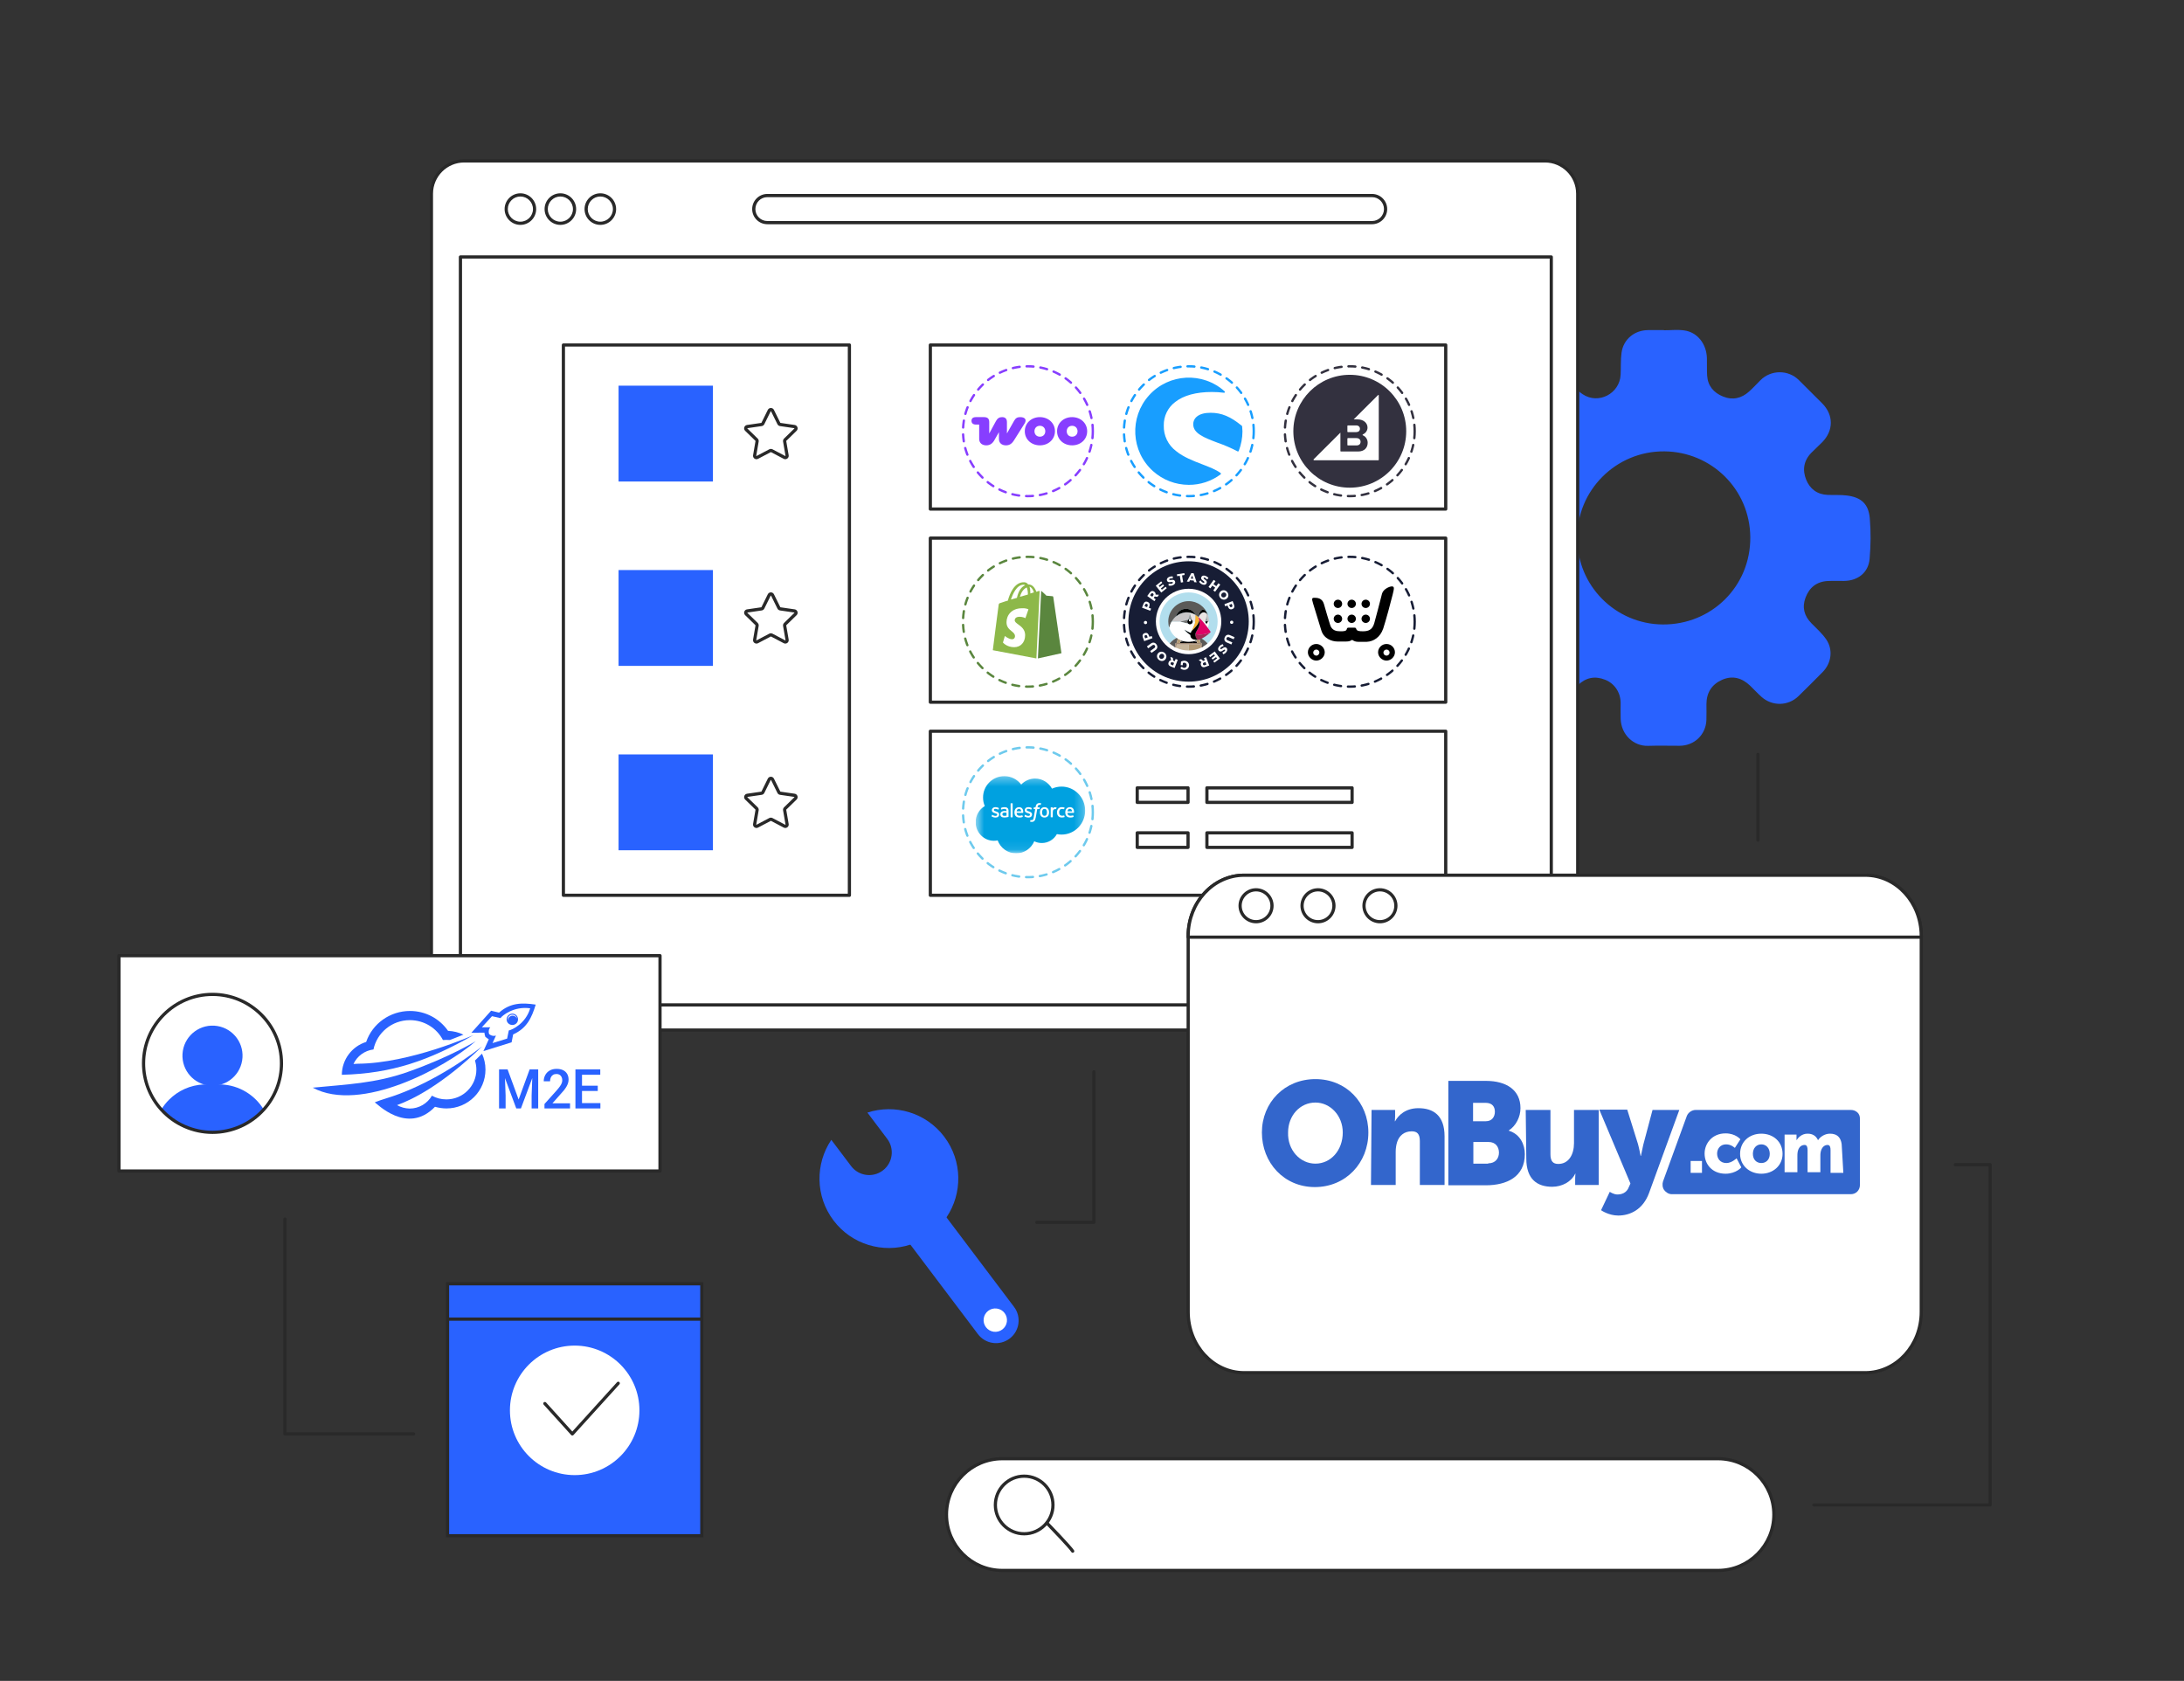 <svg width="243" height="187" viewBox="0 0 243 187" fill="none" xmlns="http://www.w3.org/2000/svg">
<rect x="0" y="0" width="243" height="187" fill="#333333" stroke="none"/>
<g clip-path="url(#clip0_3956_36576)">
<path d="M185.13 36.743C185.892 36.743 186.668 36.653 187.414 36.762C188.87 36.973 189.874 38.268 189.917 39.845C189.934 40.486 189.904 41.13 189.942 41.77C190.012 42.931 190.669 43.69 191.71 44.113C192.776 44.547 193.756 44.323 194.602 43.565C195.05 43.164 195.455 42.716 195.882 42.292C197.056 41.126 198.969 41.119 200.143 42.281C201.013 43.142 201.881 44.005 202.744 44.874C204.024 46.163 204.025 47.896 202.744 49.198C202.351 49.599 201.93 49.972 201.537 50.373C200.689 51.238 200.525 52.281 200.959 53.36C201.377 54.398 202.192 55.013 203.358 55.058C204.058 55.085 204.766 55.039 205.459 55.122C207.075 55.316 207.903 56.049 208.041 57.671C208.169 59.162 208.15 60.681 208.02 62.173C207.888 63.696 206.724 64.609 205.186 64.629C204.584 64.638 203.981 64.609 203.38 64.637C202.146 64.695 201.321 65.343 200.892 66.483C200.485 67.566 200.735 68.511 201.542 69.335C202.115 69.92 202.745 70.474 203.2 71.144C203.978 72.292 203.768 73.778 202.797 74.764C201.91 75.665 201.017 76.559 200.111 77.441C198.958 78.562 197.178 78.594 195.978 77.515C195.546 77.127 195.154 76.694 194.734 76.292C193.828 75.424 192.778 75.111 191.601 75.632C190.451 76.142 189.867 77.067 189.866 78.339C189.865 78.921 189.881 79.504 189.862 80.085C189.808 81.733 188.521 82.966 186.87 82.968C185.706 82.969 184.541 82.939 183.378 82.975C181.764 83.025 180.37 81.741 180.321 79.952C180.304 79.37 180.319 78.788 180.318 78.206C180.316 77.048 179.651 76.045 178.602 75.625C177.461 75.168 176.446 75.374 175.564 76.224C175.175 76.6 174.803 76.995 174.413 77.371C173.139 78.599 171.321 78.602 170.057 77.371C169.181 76.517 168.316 75.653 167.459 74.782C166.25 73.555 166.263 71.771 167.479 70.539C167.831 70.182 168.182 69.823 168.544 69.476C169.44 68.615 169.753 67.587 169.302 66.421C168.836 65.219 167.899 64.624 166.607 64.602C166.03 64.592 165.453 64.586 164.876 64.577C163.148 64.548 161.895 63.28 161.893 61.56C161.892 60.496 161.951 59.428 161.88 58.37C161.764 56.639 163.021 55.087 165.111 55.063C165.593 55.058 166.075 55.064 166.556 55.062C167.883 55.058 168.809 54.482 169.262 53.368C169.746 52.177 169.463 51.144 168.594 50.24C168.302 49.937 168.005 49.637 167.7 49.347C166.168 47.892 166.164 46.117 167.695 44.633C168.501 43.851 169.306 43.069 170.114 42.289C171.342 41.104 173.208 41.127 174.422 42.322C174.963 42.855 175.474 43.445 176.098 43.861C177.85 45.027 180.208 43.794 180.317 41.696C180.36 40.877 180.309 40.047 180.419 39.238C180.625 37.739 181.866 36.728 183.384 36.725C183.966 36.724 184.548 36.725 185.131 36.725C185.13 36.731 185.13 36.737 185.13 36.743ZM175.501 59.834C175.447 65.163 179.756 69.427 184.992 69.472C190.438 69.518 194.793 65.216 194.744 59.76C194.697 54.392 190.384 50.259 185.185 50.214C179.746 50.167 175.426 54.633 175.501 59.834Z" fill="#2962FF"/>
<path d="M171.893 114.594H51.651C49.635 114.594 48.002 112.96 48.002 110.945V21.548C48.002 19.532 49.636 17.898 51.651 17.898H171.893C173.909 17.898 175.542 19.532 175.542 21.548V110.945C175.542 112.96 173.909 114.594 171.893 114.594Z" fill="white"/>
<path d="M171.893 114.772H51.651C49.54 114.772 47.824 113.055 47.824 110.944V21.547C47.824 19.437 49.541 17.72 51.651 17.72H171.893C174.004 17.72 175.72 19.437 175.72 21.547V110.944C175.72 113.055 174.004 114.772 171.893 114.772ZM51.651 18.076C49.737 18.076 48.18 19.633 48.18 21.547V110.944C48.18 112.858 49.737 114.415 51.651 114.415H171.893C173.807 114.415 175.364 112.858 175.364 110.944V21.547C175.364 19.633 173.807 18.076 171.893 18.076H51.651Z" fill="#292929"/>
<path d="M172.601 111.975H51.23C51.131 111.975 51.051 111.896 51.051 111.797V28.587C51.051 28.489 51.131 28.409 51.23 28.409H172.601C172.7 28.409 172.779 28.489 172.779 28.587V111.797C172.779 111.896 172.7 111.975 172.601 111.975ZM51.408 111.619H172.423V28.766H51.408V111.619Z" fill="#292929"/>
<path d="M57.901 25.018C56.932 25.018 56.145 24.23 56.145 23.261C56.145 22.293 56.932 21.505 57.901 21.505C58.869 21.505 59.657 22.293 59.657 23.261C59.657 24.23 58.869 25.018 57.901 25.018ZM57.901 21.861C57.129 21.861 56.501 22.489 56.501 23.261C56.501 24.033 57.129 24.661 57.901 24.661C58.673 24.661 59.301 24.033 59.301 23.261C59.301 22.489 58.673 21.861 57.901 21.861Z" fill="#292929"/>
<path d="M62.348 25.018C61.379 25.018 60.592 24.23 60.592 23.261C60.592 22.293 61.379 21.505 62.348 21.505C63.316 21.505 64.104 22.293 64.104 23.261C64.104 24.23 63.316 25.018 62.348 25.018ZM62.348 21.861C61.576 21.861 60.948 22.489 60.948 23.261C60.948 24.033 61.576 24.661 62.348 24.661C63.12 24.661 63.748 24.033 63.748 23.261C63.748 22.489 63.12 21.861 62.348 21.861Z" fill="#292929"/>
<path d="M66.795 25.018C65.827 25.018 65.039 24.23 65.039 23.261C65.039 22.293 65.827 21.505 66.795 21.505C67.764 21.505 68.552 22.293 68.552 23.261C68.552 24.23 67.764 25.018 66.795 25.018ZM66.795 21.861C66.023 21.861 65.395 22.489 65.395 23.261C65.395 24.033 66.023 24.661 66.795 24.661C67.567 24.661 68.195 24.033 68.195 23.261C68.195 22.489 67.567 21.861 66.795 21.861Z" fill="#292929"/>
<path d="M152.66 24.945H85.374C84.445 24.945 83.69 24.19 83.69 23.261C83.69 22.332 84.445 21.576 85.374 21.576H152.66C153.588 21.576 154.344 22.332 154.344 23.261C154.344 24.19 153.588 24.945 152.66 24.945ZM85.374 21.933C84.642 21.933 84.046 22.529 84.046 23.261C84.046 23.993 84.642 24.589 85.374 24.589H152.66C153.392 24.589 153.988 23.993 153.988 23.261C153.988 22.528 153.392 21.933 152.66 21.933H85.374Z" fill="#292929"/>
<path d="M94.508 99.781H62.686C62.587 99.781 62.508 99.701 62.508 99.603V38.381C62.508 38.283 62.587 38.203 62.686 38.203H94.508C94.607 38.203 94.686 38.283 94.686 38.381V99.603C94.686 99.701 94.606 99.781 94.508 99.781ZM62.864 99.424H94.33V38.559H62.864V99.424Z" fill="#292929"/>
<path d="M160.858 56.813H103.513C103.415 56.813 103.335 56.733 103.335 56.635V38.381C103.335 38.283 103.415 38.203 103.513 38.203H160.858C160.956 38.203 161.036 38.283 161.036 38.381V56.635C161.036 56.733 160.956 56.813 160.858 56.813ZM103.692 56.456H160.68V38.559H103.692V56.456Z" fill="#292929"/>
<path d="M160.858 78.297H103.513C103.415 78.297 103.335 78.218 103.335 78.119V59.866C103.335 59.767 103.415 59.688 103.513 59.688H160.858C160.956 59.688 161.036 59.767 161.036 59.866V78.119C161.036 78.218 160.956 78.297 160.858 78.297ZM103.692 77.941H160.68V60.044H103.692V77.941Z" fill="#292929"/>
<path d="M160.858 99.782H103.513C103.415 99.782 103.335 99.702 103.335 99.603V81.35C103.335 81.252 103.415 81.172 103.513 81.172H160.858C160.956 81.172 161.036 81.252 161.036 81.35V99.603C161.036 99.702 160.956 99.782 160.858 99.782ZM103.692 99.425H160.68V81.528H103.692V99.425Z" fill="#292929"/>
<circle cx="114.371" cy="90.364" r="7.221" fill="white" stroke="#6ECAED" stroke-width="0.258" stroke-linecap="round" stroke-linejoin="round" stroke-dasharray="0.77 0.77"/>
<g clip-path="url(#clip1_3956_36576)">
<g clip-path="url(#clip2_3956_36576)">
<mask id="mask0_3956_36576" style="mask-type:luminance" maskUnits="userSpaceOnUse" x="108" y="86" width="13" height="9">
<path d="M108.566 86.344H120.747V94.911H108.566V86.344Z" fill="#00A1E0"/>
</mask>
<g mask="url(#mask0_3956_36576)">
<path fill-rule="evenodd" clip-rule="evenodd" d="M113.624 87.281C114.017 86.869 114.565 86.614 115.169 86.614C115.975 86.614 116.674 87.065 117.05 87.737C117.384 87.586 117.746 87.509 118.112 87.509C119.562 87.509 120.74 88.704 120.74 90.178C120.74 91.653 119.562 92.848 118.112 92.848C117.934 92.848 117.761 92.83 117.592 92.796C117.263 93.387 116.634 93.788 115.917 93.788C115.625 93.788 115.337 93.722 115.075 93.593C114.742 94.382 113.965 94.937 113.06 94.937C112.115 94.937 111.313 94.337 111.004 93.494C110.867 93.523 110.727 93.538 110.586 93.538C109.462 93.538 108.553 92.609 108.553 91.468C108.553 90.701 108.962 90.034 109.57 89.673C109.441 89.375 109.374 89.052 109.375 88.727C109.375 87.41 110.436 86.346 111.744 86.346C112.51 86.346 113.195 86.713 113.625 87.284" fill="#00A1E0"/>
</g>
<path fill-rule="evenodd" clip-rule="evenodd" d="M110.328 90.797C110.321 90.818 110.331 90.822 110.333 90.825C110.356 90.842 110.38 90.854 110.403 90.868C110.527 90.934 110.645 90.953 110.767 90.953C111.017 90.953 111.173 90.819 111.173 90.604V90.6C111.173 90.4 110.997 90.328 110.833 90.276L110.812 90.269C110.688 90.228 110.581 90.193 110.581 90.111V90.107C110.581 90.037 110.643 89.985 110.74 89.985C110.848 89.985 110.976 90.021 111.058 90.066C111.058 90.066 111.082 90.082 111.091 90.058C111.095 90.046 111.137 89.933 111.142 89.921C111.146 89.907 111.138 89.897 111.13 89.892C111.036 89.835 110.906 89.795 110.771 89.795L110.746 89.795C110.518 89.795 110.358 89.935 110.358 90.134V90.138C110.358 90.348 110.534 90.417 110.699 90.464L110.725 90.473C110.845 90.51 110.949 90.542 110.949 90.627V90.631C110.949 90.709 110.882 90.767 110.773 90.767C110.731 90.767 110.597 90.766 110.451 90.674C110.434 90.664 110.424 90.656 110.41 90.648C110.403 90.643 110.385 90.635 110.377 90.659L110.328 90.797M113.987 90.797C113.979 90.817 113.99 90.821 113.992 90.825C114.015 90.842 114.038 90.854 114.062 90.867C114.186 90.934 114.303 90.953 114.426 90.953C114.676 90.953 114.831 90.819 114.831 90.603V90.599C114.831 90.4 114.656 90.327 114.492 90.275L114.47 90.269C114.346 90.228 114.239 90.193 114.239 90.111V90.106C114.239 90.036 114.302 89.984 114.399 89.984C114.506 89.984 114.634 90.02 114.716 90.066C114.716 90.066 114.741 90.082 114.749 90.058C114.754 90.045 114.796 89.933 114.8 89.92C114.805 89.907 114.796 89.897 114.788 89.892C114.694 89.834 114.564 89.795 114.43 89.795L114.405 89.795C114.176 89.795 114.016 89.934 114.016 90.134V90.138C114.016 90.348 114.192 90.417 114.357 90.464L114.384 90.472C114.504 90.509 114.608 90.542 114.608 90.626V90.631C114.608 90.709 114.54 90.767 114.432 90.767C114.389 90.767 114.255 90.766 114.11 90.674C114.092 90.663 114.082 90.656 114.068 90.647C114.064 90.644 114.043 90.636 114.036 90.659L113.986 90.797M116.485 90.375C116.485 90.496 116.463 90.593 116.418 90.661C116.374 90.728 116.308 90.761 116.215 90.761C116.122 90.761 116.056 90.728 116.013 90.661C115.969 90.593 115.947 90.497 115.947 90.375C115.947 90.253 115.969 90.158 116.013 90.091C116.056 90.024 116.122 89.992 116.215 89.992C116.308 89.992 116.375 90.024 116.418 90.091C116.463 90.158 116.485 90.253 116.485 90.375M116.694 90.149C116.673 90.079 116.641 90.018 116.599 89.967C116.556 89.915 116.503 89.874 116.439 89.844C116.375 89.814 116.3 89.799 116.215 89.799C116.13 89.799 116.055 89.814 115.991 89.844C115.927 89.874 115.873 89.915 115.83 89.967C115.788 90.018 115.756 90.079 115.736 90.149C115.715 90.219 115.705 90.294 115.705 90.375C115.705 90.456 115.715 90.532 115.736 90.601C115.756 90.671 115.788 90.732 115.83 90.784C115.873 90.835 115.927 90.876 115.991 90.905C116.055 90.935 116.13 90.95 116.215 90.95C116.299 90.95 116.375 90.935 116.438 90.905C116.502 90.876 116.556 90.835 116.598 90.784C116.641 90.732 116.673 90.671 116.693 90.601C116.714 90.532 116.724 90.456 116.724 90.375C116.724 90.295 116.714 90.219 116.693 90.149M118.409 90.726C118.402 90.706 118.382 90.714 118.382 90.714C118.352 90.725 118.319 90.736 118.285 90.742C118.25 90.747 118.211 90.75 118.171 90.75C118.07 90.75 117.989 90.72 117.932 90.66C117.874 90.6 117.842 90.503 117.842 90.372C117.843 90.253 117.871 90.164 117.922 90.096C117.973 90.028 118.051 89.993 118.154 89.993C118.24 89.993 118.306 90.003 118.375 90.025C118.375 90.025 118.391 90.032 118.399 90.01C118.417 89.959 118.431 89.923 118.45 89.867C118.456 89.851 118.442 89.844 118.437 89.842C118.41 89.831 118.347 89.814 118.298 89.806C118.253 89.8 118.201 89.796 118.141 89.796C118.054 89.796 117.976 89.811 117.909 89.841C117.842 89.871 117.786 89.912 117.741 89.964C117.696 90.015 117.662 90.076 117.639 90.146C117.617 90.216 117.605 90.292 117.605 90.373C117.605 90.547 117.652 90.688 117.744 90.791C117.836 90.895 117.975 90.947 118.156 90.947C118.263 90.947 118.373 90.925 118.452 90.894C118.452 90.894 118.467 90.887 118.46 90.869L118.409 90.726M118.774 90.257C118.784 90.19 118.802 90.133 118.831 90.09C118.874 90.023 118.94 89.987 119.033 89.987C119.126 89.987 119.187 90.023 119.231 90.09C119.26 90.134 119.273 90.192 119.278 90.257L118.772 90.257L118.774 90.257ZM119.477 90.109C119.459 90.041 119.415 89.973 119.386 89.942C119.341 89.893 119.296 89.858 119.252 89.84C119.188 89.812 119.119 89.798 119.05 89.798C118.961 89.798 118.881 89.813 118.816 89.844C118.751 89.874 118.697 89.916 118.654 89.969C118.611 90.021 118.579 90.083 118.558 90.153C118.537 90.223 118.527 90.3 118.527 90.38C118.527 90.462 118.538 90.538 118.559 90.608C118.58 90.677 118.615 90.738 118.662 90.788C118.708 90.839 118.768 90.879 118.839 90.907C118.911 90.935 118.997 90.949 119.096 90.949C119.3 90.948 119.408 90.902 119.451 90.877C119.459 90.873 119.467 90.865 119.457 90.844L119.411 90.713C119.404 90.694 119.385 90.701 119.385 90.701C119.334 90.72 119.263 90.754 119.095 90.754C118.985 90.753 118.904 90.721 118.853 90.67C118.801 90.617 118.775 90.541 118.771 90.433L119.478 90.433C119.478 90.433 119.497 90.433 119.499 90.415C119.5 90.407 119.523 90.269 119.478 90.109L119.477 90.109ZM113.118 90.257C113.128 90.19 113.146 90.133 113.175 90.09C113.218 90.023 113.284 89.987 113.377 89.987C113.47 89.987 113.531 90.023 113.575 90.09C113.604 90.134 113.617 90.192 113.621 90.257L113.115 90.257L113.118 90.257ZM113.821 90.109C113.803 90.041 113.759 89.973 113.73 89.942C113.685 89.893 113.64 89.858 113.596 89.84C113.532 89.812 113.463 89.798 113.394 89.798C113.305 89.798 113.225 89.813 113.16 89.844C113.095 89.874 113.041 89.916 112.998 89.969C112.955 90.021 112.922 90.083 112.902 90.153C112.881 90.223 112.871 90.3 112.871 90.38C112.871 90.462 112.882 90.538 112.903 90.608C112.924 90.677 112.959 90.738 113.005 90.788C113.052 90.839 113.111 90.879 113.183 90.907C113.254 90.935 113.34 90.949 113.439 90.949C113.644 90.948 113.751 90.902 113.795 90.877C113.803 90.873 113.81 90.865 113.801 90.844L113.755 90.713C113.748 90.694 113.728 90.701 113.728 90.701C113.678 90.72 113.606 90.754 113.438 90.754C113.329 90.753 113.247 90.721 113.196 90.67C113.144 90.617 113.118 90.541 113.114 90.433L113.822 90.433C113.822 90.433 113.84 90.433 113.842 90.415C113.843 90.407 113.867 90.269 113.821 90.109L113.821 90.109ZM111.591 90.722C111.563 90.7 111.559 90.694 111.55 90.68C111.536 90.658 111.529 90.627 111.529 90.587C111.529 90.525 111.549 90.48 111.592 90.45C111.591 90.45 111.653 90.397 111.797 90.398C111.861 90.4 111.925 90.405 111.989 90.415V90.738H111.989C111.989 90.738 111.899 90.757 111.798 90.764C111.654 90.772 111.591 90.722 111.591 90.722L111.591 90.722ZM111.872 90.221C111.843 90.219 111.806 90.218 111.762 90.218C111.701 90.218 111.643 90.226 111.588 90.241C111.533 90.256 111.483 90.279 111.441 90.31C111.398 90.34 111.363 90.38 111.338 90.427C111.313 90.474 111.3 90.529 111.3 90.591C111.3 90.654 111.311 90.709 111.333 90.753C111.354 90.798 111.385 90.836 111.425 90.865C111.464 90.894 111.513 90.915 111.569 90.927C111.624 90.94 111.687 90.947 111.756 90.947C111.828 90.947 111.9 90.941 111.97 90.929C112.03 90.918 112.089 90.907 112.148 90.894C112.172 90.888 112.198 90.881 112.198 90.881C112.215 90.877 112.214 90.858 112.214 90.858L112.213 90.209C112.213 90.066 112.176 89.96 112.101 89.895C112.027 89.829 111.918 89.796 111.777 89.796C111.724 89.796 111.638 89.804 111.587 89.814C111.587 89.814 111.433 89.844 111.37 89.894C111.37 89.894 111.356 89.903 111.363 89.923L111.414 90.058C111.42 90.075 111.437 90.069 111.437 90.069C111.437 90.069 111.442 90.067 111.448 90.064C111.584 89.989 111.756 89.991 111.756 89.991C111.832 89.991 111.891 90.007 111.931 90.037C111.969 90.067 111.989 90.112 111.989 90.207V90.237C111.928 90.228 111.872 90.223 111.872 90.223L111.872 90.221ZM117.559 89.855C117.56 89.852 117.561 89.85 117.561 89.847C117.561 89.845 117.56 89.842 117.559 89.84C117.558 89.837 117.557 89.835 117.555 89.833C117.553 89.832 117.551 89.83 117.549 89.829C117.537 89.825 117.477 89.812 117.43 89.809C117.342 89.803 117.292 89.818 117.248 89.838C117.204 89.858 117.156 89.89 117.129 89.927L117.129 89.841C117.129 89.829 117.121 89.819 117.109 89.819H116.928C116.916 89.819 116.907 89.829 116.907 89.841V90.9C116.907 90.906 116.91 90.912 116.914 90.916C116.918 90.92 116.923 90.922 116.929 90.922H117.114C117.12 90.922 117.125 90.92 117.129 90.916C117.133 90.912 117.136 90.906 117.136 90.9V90.368C117.136 90.297 117.144 90.226 117.159 90.182C117.174 90.137 117.195 90.102 117.221 90.077C117.245 90.053 117.275 90.034 117.308 90.024C117.339 90.015 117.371 90.011 117.403 90.011C117.44 90.011 117.481 90.02 117.481 90.02C117.494 90.022 117.502 90.013 117.506 90.001C117.519 89.969 117.553 89.871 117.56 89.852" fill="#FFFFFE"/>
<path fill-rule="evenodd" clip-rule="evenodd" d="M115.828 89.366C115.805 89.359 115.782 89.353 115.758 89.349C115.726 89.344 115.694 89.341 115.662 89.342C115.534 89.342 115.433 89.378 115.363 89.45C115.293 89.521 115.245 89.63 115.221 89.772L115.212 89.821H115.052C115.052 89.821 115.032 89.82 115.028 89.841L115.002 89.989C115 90.004 115.006 90.012 115.025 90.012H115.181L115.022 90.903C115.01 90.974 114.996 91.033 114.98 91.078C114.965 91.122 114.95 91.155 114.931 91.179C114.913 91.202 114.896 91.219 114.866 91.229C114.842 91.237 114.814 91.241 114.783 91.241C114.766 91.241 114.743 91.238 114.726 91.235C114.71 91.232 114.701 91.228 114.688 91.223C114.688 91.223 114.67 91.216 114.663 91.234C114.657 91.249 114.615 91.364 114.61 91.379C114.605 91.393 114.612 91.404 114.621 91.407C114.642 91.414 114.658 91.419 114.686 91.426C114.725 91.435 114.758 91.436 114.789 91.436C114.854 91.436 114.914 91.427 114.963 91.409C115.012 91.391 115.055 91.359 115.093 91.317C115.134 91.271 115.16 91.223 115.185 91.158C115.21 91.093 115.23 91.013 115.247 90.919L115.406 90.012H115.639C115.639 90.012 115.659 90.013 115.663 89.992L115.689 89.844C115.691 89.829 115.685 89.821 115.666 89.821H115.44C115.441 89.816 115.451 89.736 115.477 89.66C115.488 89.628 115.509 89.602 115.527 89.584C115.543 89.567 115.564 89.555 115.586 89.547C115.611 89.54 115.636 89.536 115.662 89.536C115.683 89.536 115.704 89.539 115.72 89.542C115.742 89.547 115.75 89.549 115.756 89.551C115.779 89.558 115.782 89.551 115.787 89.54L115.841 89.391C115.846 89.375 115.833 89.368 115.828 89.366ZM112.672 90.904C112.672 90.916 112.663 90.926 112.651 90.926H112.464C112.452 90.926 112.444 90.916 112.444 90.904V89.386C112.444 89.374 112.452 89.365 112.464 89.365H112.651C112.663 89.365 112.672 89.374 112.672 89.386V90.904Z" fill="#FFFFFE"/>
</g>
</g>
<path d="M132.186 89.443H126.532C126.434 89.443 126.354 89.364 126.354 89.265V87.65C126.354 87.551 126.434 87.472 126.532 87.472H132.186C132.284 87.472 132.364 87.551 132.364 87.65V89.265C132.364 89.364 132.284 89.443 132.186 89.443ZM126.71 89.087H132.008V87.828H126.71V89.087Z" fill="#292929"/>
<path d="M150.439 89.443H134.286C134.187 89.443 134.107 89.364 134.107 89.265V87.65C134.107 87.551 134.187 87.472 134.286 87.472H150.439C150.537 87.472 150.617 87.551 150.617 87.65V89.265C150.617 89.364 150.537 89.443 150.439 89.443ZM134.464 89.087H150.261V87.828H134.464V89.087Z" fill="#292929"/>
<path d="M132.186 94.45H126.532C126.434 94.45 126.354 94.371 126.354 94.272V92.657C126.354 92.558 126.434 92.478 126.532 92.478H132.186C132.284 92.478 132.364 92.558 132.364 92.657V94.272C132.364 94.371 132.284 94.45 132.186 94.45ZM126.71 94.094H132.008V92.835H126.71V94.094Z" fill="#292929"/>
<path d="M150.439 94.45H134.286C134.187 94.45 134.107 94.371 134.107 94.272V92.657C134.107 92.558 134.187 92.478 134.286 92.478H150.439C150.537 92.478 150.617 92.558 150.617 92.657V94.272C150.617 94.371 150.537 94.45 150.439 94.45ZM134.464 94.094H150.261V92.835H134.464V94.094Z" fill="#292929"/>
<path d="M79.324 42.907H68.824V53.569H79.324V42.907Z" fill="#2962FF"/>
<path d="M85.676 50.142L84.26 50.886C84.111 50.964 83.938 50.838 83.966 50.673L84.237 49.096C84.248 49.03 84.226 48.963 84.179 48.917L83.033 47.8C82.913 47.683 82.979 47.479 83.145 47.455L84.728 47.225C84.794 47.215 84.851 47.174 84.881 47.114L85.589 45.679C85.663 45.529 85.877 45.529 85.951 45.679L86.66 47.114C86.689 47.174 86.746 47.215 86.812 47.225L88.396 47.455C88.561 47.479 88.628 47.683 88.508 47.8L87.362 48.917C87.314 48.963 87.292 49.03 87.303 49.096L87.574 50.673C87.602 50.838 87.429 50.964 87.281 50.886L85.864 50.142C85.805 50.111 85.735 50.111 85.676 50.142Z" fill="white"/>
<path d="M87.375 51.089C87.315 51.089 87.254 51.074 87.198 51.044L85.781 50.3C85.774 50.296 85.766 50.296 85.759 50.3L84.343 51.044C84.213 51.112 84.06 51.101 83.942 51.015C83.824 50.93 83.766 50.787 83.791 50.643L84.061 49.066C84.062 49.058 84.06 49.05 84.054 49.045L82.908 47.928C82.804 47.826 82.767 47.677 82.812 47.538C82.857 47.399 82.975 47.3 83.119 47.279L84.703 47.049C84.711 47.048 84.718 47.043 84.721 47.036L85.429 45.601C85.494 45.47 85.624 45.389 85.77 45.389C85.916 45.389 86.047 45.47 86.111 45.601L86.82 47.036C86.823 47.043 86.83 47.048 86.838 47.049L88.421 47.279C88.566 47.3 88.683 47.399 88.728 47.538C88.773 47.677 88.736 47.826 88.632 47.928L87.486 49.045C87.48 49.05 87.478 49.058 87.479 49.066L87.75 50.643C87.774 50.787 87.716 50.929 87.598 51.015C87.532 51.064 87.454 51.089 87.375 51.089ZM85.77 49.941C85.831 49.941 85.892 49.955 85.947 49.984L87.364 50.729C87.367 50.731 87.377 50.736 87.389 50.727C87.401 50.718 87.399 50.708 87.398 50.704L87.128 49.126C87.107 49.003 87.148 48.877 87.237 48.79L88.383 47.673C88.386 47.67 88.394 47.662 88.389 47.648C88.385 47.634 88.374 47.632 88.37 47.632L86.786 47.402C86.662 47.384 86.555 47.306 86.5 47.194L85.792 45.759C85.79 45.755 85.785 45.745 85.77 45.745C85.755 45.745 85.75 45.755 85.749 45.759L85.04 47.194C84.985 47.306 84.878 47.384 84.754 47.402L83.17 47.632C83.166 47.633 83.156 47.634 83.151 47.648C83.146 47.663 83.154 47.67 83.157 47.673L84.303 48.79C84.393 48.877 84.434 49.003 84.412 49.127L84.142 50.704C84.141 50.708 84.139 50.718 84.151 50.727C84.163 50.736 84.173 50.731 84.177 50.729L85.593 49.985C85.648 49.955 85.709 49.941 85.77 49.941Z" fill="#292929"/>
<path d="M79.324 63.419H68.824V74.08H79.324V63.419Z" fill="#2962FF"/>
<path d="M85.676 70.654L84.26 71.399C84.111 71.477 83.938 71.351 83.966 71.186L84.237 69.609C84.248 69.543 84.226 69.476 84.179 69.43L83.033 68.312C82.913 68.195 82.979 67.992 83.145 67.968L84.728 67.737C84.794 67.728 84.851 67.686 84.881 67.627L85.589 66.192C85.663 66.041 85.877 66.041 85.951 66.192L86.66 67.627C86.689 67.686 86.746 67.728 86.812 67.737L88.396 67.968C88.561 67.992 88.628 68.195 88.508 68.312L87.362 69.43C87.314 69.476 87.292 69.543 87.303 69.609L87.574 71.186C87.602 71.351 87.429 71.477 87.281 71.399L85.864 70.654C85.805 70.623 85.735 70.623 85.676 70.654Z" fill="white"/>
<path d="M84.165 71.6C84.087 71.6 84.009 71.575 83.942 71.527C83.824 71.441 83.766 71.299 83.791 71.155L84.061 69.578C84.063 69.57 84.06 69.562 84.055 69.557L82.909 68.44C82.804 68.338 82.767 68.188 82.812 68.05C82.857 67.911 82.975 67.812 83.12 67.791L84.703 67.561C84.711 67.559 84.718 67.555 84.721 67.547L85.429 66.112C85.494 65.981 85.625 65.9 85.77 65.9C85.916 65.9 86.047 65.982 86.112 66.112L86.82 67.547C86.823 67.554 86.83 67.559 86.838 67.561L88.421 67.791C88.566 67.811 88.683 67.911 88.728 68.049C88.773 68.188 88.737 68.338 88.632 68.439L87.486 69.556C87.481 69.562 87.478 69.57 87.479 69.578L87.75 71.155C87.775 71.299 87.717 71.441 87.599 71.527C87.481 71.613 87.327 71.624 87.198 71.556L85.782 70.811C85.775 70.808 85.766 70.808 85.759 70.811L84.343 71.556C84.287 71.585 84.226 71.6 84.165 71.6ZM85.77 66.257C85.755 66.257 85.751 66.266 85.749 66.27L85.041 67.705C84.985 67.817 84.878 67.895 84.754 67.913L83.171 68.144C83.166 68.144 83.156 68.146 83.151 68.16C83.147 68.174 83.154 68.182 83.157 68.184L84.303 69.301C84.393 69.389 84.434 69.514 84.413 69.638L84.142 71.215C84.141 71.219 84.14 71.23 84.152 71.239C84.164 71.248 84.173 71.243 84.177 71.241L85.593 70.496H85.594C85.704 70.438 85.837 70.438 85.947 70.496L87.364 71.241C87.368 71.243 87.377 71.248 87.389 71.239C87.401 71.23 87.399 71.219 87.399 71.215L87.128 69.638C87.107 69.515 87.148 69.389 87.238 69.301L88.383 68.184C88.386 68.182 88.394 68.174 88.39 68.16C88.385 68.146 88.374 68.144 88.37 68.144L86.787 67.913C86.663 67.895 86.555 67.817 86.5 67.705L85.792 66.27C85.79 66.266 85.785 66.257 85.77 66.257Z" fill="#292929"/>
<path d="M79.324 83.931H68.824V94.592H79.324V83.931Z" fill="#2962FF"/>
<path d="M85.676 91.165L84.26 91.91C84.111 91.988 83.938 91.862 83.966 91.696L84.237 90.119C84.248 90.054 84.226 89.987 84.179 89.94L83.033 88.823C82.913 88.706 82.979 88.502 83.145 88.478L84.728 88.248C84.794 88.239 84.851 88.197 84.881 88.138L85.589 86.703C85.663 86.552 85.877 86.552 85.951 86.703L86.66 88.138C86.689 88.197 86.746 88.239 86.812 88.248L88.396 88.478C88.561 88.502 88.628 88.706 88.508 88.823L87.362 89.94C87.314 89.987 87.292 90.054 87.303 90.119L87.574 91.696C87.602 91.862 87.429 91.988 87.281 91.91L85.864 91.165C85.805 91.134 85.735 91.134 85.676 91.165Z" fill="white"/>
<path d="M84.165 92.112C84.087 92.112 84.009 92.087 83.942 92.039C83.824 91.953 83.766 91.81 83.791 91.666L84.061 90.089C84.063 90.082 84.06 90.074 84.055 90.068L82.909 88.951C82.804 88.849 82.767 88.7 82.812 88.561C82.857 88.422 82.975 88.323 83.12 88.302L84.703 88.072C84.711 88.071 84.718 88.066 84.721 88.059L85.429 86.624C85.494 86.493 85.625 86.412 85.771 86.412C85.916 86.412 86.047 86.493 86.112 86.624L86.82 88.059C86.823 88.066 86.83 88.071 86.838 88.072L88.421 88.302C88.566 88.323 88.683 88.423 88.728 88.561C88.774 88.7 88.737 88.85 88.632 88.951L87.486 90.068C87.481 90.074 87.478 90.082 87.479 90.09L87.75 91.667C87.775 91.811 87.717 91.953 87.599 92.039C87.481 92.125 87.327 92.136 87.198 92.068L85.782 91.323C85.775 91.32 85.766 91.32 85.759 91.323L84.343 92.068C84.287 92.097 84.226 92.112 84.165 92.112ZM85.77 86.768C85.755 86.768 85.751 86.778 85.749 86.782L85.041 88.217C84.985 88.329 84.878 88.407 84.754 88.425L83.171 88.655C83.166 88.656 83.156 88.657 83.151 88.671C83.147 88.686 83.154 88.693 83.157 88.696L84.303 89.813C84.393 89.9 84.434 90.026 84.413 90.15L84.142 91.727C84.141 91.731 84.14 91.742 84.152 91.75C84.164 91.759 84.173 91.754 84.177 91.752L85.593 91.007C85.704 90.949 85.837 90.949 85.947 91.007L87.364 91.752C87.368 91.754 87.377 91.759 87.389 91.75C87.401 91.742 87.399 91.731 87.399 91.727L87.128 90.15C87.107 90.026 87.148 89.9 87.238 89.813L88.383 88.696C88.386 88.693 88.394 88.686 88.39 88.671C88.385 88.657 88.374 88.656 88.37 88.655L86.787 88.425C86.663 88.407 86.555 88.329 86.5 88.217L85.792 86.782C85.79 86.778 85.785 86.768 85.77 86.768Z" fill="#292929"/>
<path d="M73.436 106.319H13.234V130.281H73.436V106.319Z" fill="white"/>
<path d="M55.824 118.972H56.477L57.704 122.322L58.929 118.972H59.582L57.961 123.315H57.442L55.824 118.972ZM55.527 118.972H56.148L56.256 121.871V123.315H55.527V118.972ZM59.258 118.972H59.882V123.315H59.15V121.871L59.258 118.972Z" fill="#2962FF"/>
<path d="M63.425 122.742V123.315H60.58V122.823L61.962 121.28C62.113 121.105 62.233 120.954 62.32 120.827C62.408 120.7 62.469 120.585 62.504 120.484C62.541 120.381 62.559 120.28 62.559 120.183C62.559 120.045 62.534 119.925 62.483 119.822C62.435 119.716 62.363 119.634 62.268 119.574C62.173 119.512 62.057 119.482 61.921 119.482C61.764 119.482 61.631 119.516 61.525 119.586C61.418 119.656 61.337 119.752 61.283 119.875C61.228 119.997 61.201 120.136 61.201 120.293H60.498C60.498 120.04 60.555 119.81 60.667 119.601C60.78 119.39 60.943 119.223 61.157 119.1C61.371 118.975 61.629 118.912 61.93 118.912C62.213 118.912 62.454 118.961 62.653 119.058C62.851 119.155 63.001 119.294 63.104 119.473C63.209 119.652 63.262 119.863 63.262 120.108C63.262 120.243 63.24 120.378 63.198 120.511C63.155 120.644 63.094 120.777 63.014 120.911C62.936 121.042 62.844 121.174 62.737 121.307C62.63 121.439 62.513 121.572 62.384 121.707L61.466 122.742H63.425Z" fill="#2962FF"/>
<path d="M66.802 122.721V123.315H64.549V122.721H66.802ZM64.756 118.972V123.315H64.024V118.972H64.756ZM66.508 120.785V121.37H64.549V120.785H66.508ZM66.788 118.972V119.568H64.549V118.972H66.788Z" fill="#2962FF"/>
<path fill-rule="evenodd" clip-rule="evenodd" d="M57.01 112.769C57.366 112.769 57.637 113.053 57.637 113.407C57.637 113.761 57.352 114.031 57.01 114.031C56.653 114.031 56.368 113.761 56.368 113.407C56.368 113.053 56.667 112.769 57.01 112.769ZM57.01 112.882C57.267 112.882 57.495 113.081 57.523 113.322C57.452 113.138 57.267 112.996 57.038 112.996C56.753 112.996 56.525 113.223 56.525 113.506C56.525 113.535 56.539 113.549 56.539 113.577C56.511 113.52 56.496 113.464 56.496 113.393C56.496 113.109 56.725 112.882 57.01 112.882Z" fill="#2962FF"/>
<path fill-rule="evenodd" clip-rule="evenodd" d="M57.095 115.08L56.924 115.958L53.787 116.937L54.386 115.618C54.244 115.547 54.13 115.448 54.001 115.349C53.959 115.179 53.901 115.051 53.901 114.881L52.447 114.895L54.643 112.443L55.527 112.656C56.782 111.55 58.065 111.536 59.605 111.763C59.163 113.223 58.621 114.399 57.095 115.08ZM58.991 112.174C57.166 111.919 55.883 112.982 55.684 113.265L54.743 113.053L53.616 114.286H54.557C54.557 114.286 54.272 114.555 54.415 115.037C54.8 115.363 55.185 115.207 55.185 115.207L54.8 116.043L56.425 115.547L56.61 114.64C56.953 114.583 58.492 113.889 58.991 112.174Z" fill="#2962FF"/>
<path fill-rule="evenodd" clip-rule="evenodd" d="M44.178 122.946C45.874 122.337 49.196 120.707 53.645 116.412C50.722 118.694 46.744 121.047 43.008 122.181C42.438 122.351 42.196 122.45 41.697 122.635C41.797 122.635 45.29 126.363 48.398 123.131C48.811 123.244 49.239 123.315 49.667 123.315C52.076 123.315 54.015 121.387 54.015 118.992C54.015 118.354 53.873 117.758 53.63 117.22C53.345 117.489 53.074 117.758 52.846 117.985C52.946 118.311 53.003 118.637 53.003 118.992C53.003 120.82 51.506 122.309 49.667 122.309C49.082 122.309 48.54 122.167 48.056 121.897C47.571 122.748 46.63 123.329 45.575 123.329C45.076 123.315 44.605 123.187 44.178 122.946Z" fill="#2962FF"/>
<path fill-rule="evenodd" clip-rule="evenodd" d="M52.932 115.831C52.932 115.831 50.009 117.631 45.347 119.261C41.725 120.537 38.56 120.636 34.796 121.005C40.129 123.882 49.567 118.765 52.932 115.831Z" fill="#2962FF"/>
<path fill-rule="evenodd" clip-rule="evenodd" d="M40.742 115.916C41.44 113.875 43.394 112.471 45.618 112.471C47.329 112.471 48.897 113.308 49.852 114.683C50.465 114.711 51.036 114.853 51.563 115.108L50.052 115.703C49.923 115.689 49.795 115.689 49.667 115.689C49.538 115.689 49.41 115.703 49.282 115.703C48.597 114.385 47.2 113.492 45.603 113.492C43.607 113.492 41.939 114.895 41.554 116.752C40.556 116.88 39.729 117.503 39.33 118.368L39.829 118.34C45.66 118.297 52.69 115.15 52.69 115.15C47.728 117.985 43.622 119.431 38.033 119.573C38.047 117.872 39.159 116.412 40.742 115.916Z" fill="#2962FF"/>
<path d="M73.435 130.458H13.234C13.135 130.458 13.056 130.379 13.056 130.28V106.319C13.056 106.22 13.135 106.141 13.234 106.141H73.435C73.534 106.141 73.614 106.22 73.614 106.319V130.28C73.614 130.379 73.534 130.458 73.435 130.458ZM13.412 130.102H73.257V106.497H13.412V130.102Z" fill="#292929"/>
<path d="M26.944 117.976C27.238 116.153 25.997 114.438 24.174 114.144C22.352 113.851 20.636 115.091 20.343 116.914C20.05 118.737 21.29 120.453 23.113 120.746C24.936 121.039 26.651 119.799 26.944 117.976Z" fill="#2962FF"/>
<path d="M29.343 123.441C27.937 124.997 25.905 125.974 23.645 125.974C21.384 125.974 19.35 124.995 17.946 123.439C18.189 123.04 18.478 122.674 18.806 122.346C19.807 121.344 21.171 120.706 22.684 120.646H22.686C22.763 120.643 22.841 120.642 22.918 120.642H24.372C24.45 120.642 24.527 120.643 24.605 120.646H24.606C26.614 120.726 28.36 121.824 29.343 123.441Z" fill="#2962FF"/>
<path d="M23.645 126.151C21.427 126.151 19.301 125.206 17.814 123.558C16.511 122.113 15.794 120.246 15.794 118.3C15.794 113.971 19.316 110.449 23.645 110.449C27.974 110.449 31.496 113.971 31.496 118.3C31.496 120.248 30.778 122.115 29.474 123.56C27.987 125.207 25.862 126.151 23.645 126.151ZM23.645 110.806C19.512 110.806 16.151 114.168 16.151 118.3C16.151 120.158 16.835 121.94 18.079 123.319C19.498 124.893 21.527 125.795 23.645 125.795C25.761 125.795 27.79 124.893 29.21 123.321C30.454 121.942 31.14 120.159 31.14 118.3C31.14 114.168 27.778 110.806 23.645 110.806Z" fill="#292929"/>
<path d="M213.766 104.131V145.953C213.766 149.687 210.979 152.714 207.542 152.714H138.426C134.988 152.714 132.201 149.687 132.201 145.953V104.131C132.201 100.397 134.988 97.37 138.426 97.37H207.542C210.979 97.37 213.766 100.397 213.766 104.131Z" fill="white"/>
<g clip-path="url(#clip3_3956_36576)">
<path d="M146.358 120.052C149.789 120.052 152.249 122.659 152.249 125.991C152.249 129.39 149.724 132.063 146.294 132.063C142.863 132.063 140.404 129.357 140.404 125.991C140.404 122.659 142.928 120.052 146.358 120.052ZM146.358 129.456C148.074 129.456 149.401 127.971 149.401 125.991C149.401 124.11 148.009 122.659 146.358 122.659C144.643 122.659 143.316 124.11 143.316 125.991C143.252 127.938 144.643 129.456 146.358 129.456Z" fill="#3366CC"/>
<path d="M152.604 123.484H155.226V124.21C155.226 124.474 155.193 124.738 155.193 124.738H155.226C155.582 124.078 156.391 123.286 157.815 123.286C159.465 123.286 160.727 124.078 160.727 126.421V131.832H157.977V126.949C157.977 126.157 157.685 125.86 157.07 125.86C156.229 125.86 155.679 126.355 155.452 127.048C155.355 127.345 155.29 127.741 155.29 128.137V131.832H152.54L152.604 123.484Z" fill="#3366CC"/>
<path d="M161.148 120.249H165.323C167.621 120.249 169.174 121.272 169.174 123.285C169.174 124.242 168.689 125.232 167.88 125.76V125.793C169.174 126.188 169.659 127.376 169.659 128.399C169.659 130.94 167.621 131.864 165.323 131.864H161.148V120.249ZM165.323 124.737C166.035 124.737 166.326 124.209 166.326 123.681C166.326 123.12 166.035 122.691 165.29 122.691H163.899V124.737H165.323ZM165.582 129.422C166.391 129.422 166.779 128.861 166.779 128.234C166.779 127.607 166.423 127.046 165.614 127.046H163.931V129.455H165.582V129.422Z" fill="#3366CC"/>
<path d="M169.757 123.483H172.508V128.4C172.508 129.192 172.799 129.489 173.382 129.489C174.547 129.489 175.129 128.433 175.129 127.179V123.483H177.88V131.832H175.259V131.106C175.259 130.842 175.291 130.578 175.291 130.578H175.259C174.838 131.469 173.802 132.03 172.702 132.03C171.084 132.03 169.822 131.238 169.822 128.895L169.757 123.483Z" fill="#3366CC"/>
<path d="M179.11 132.59C179.11 132.59 179.531 132.887 179.951 132.887C180.372 132.887 180.987 132.755 181.246 132.029L181.408 131.666L177.945 123.45H181.052L182.249 127.278C182.379 127.74 182.54 128.598 182.54 128.598H182.573C182.573 128.598 182.735 127.806 182.832 127.377L183.867 123.483H186.845L183.479 132.722C182.799 134.57 181.375 135.23 180.048 135.23C178.98 135.23 178.139 134.636 178.139 134.636L179.11 132.59Z" fill="#3366CC"/>
<path d="M206.651 123.747C206.457 123.582 206.23 123.483 205.939 123.483H188.657C188.269 123.483 187.848 123.747 187.686 124.143L185.032 131.436C184.935 131.733 184.968 132.129 185.162 132.393C185.356 132.657 185.68 132.855 186.003 132.855H205.939C206.521 132.855 206.942 132.393 206.942 131.832V124.44C206.942 124.176 206.845 123.912 206.651 123.747ZM189.369 130.479H188.107V129.159H189.369V130.479ZM191.99 130.578C190.502 130.578 189.66 129.522 189.66 128.334C189.66 127.212 190.502 126.09 191.99 126.09C193.123 126.09 193.641 126.75 193.641 126.75L193.026 127.707C193.026 127.707 192.638 127.311 192.055 127.311C191.375 127.311 191.052 127.839 191.052 128.334C191.052 128.862 191.375 129.39 192.087 129.39C192.67 129.39 193.22 128.862 193.22 128.862L193.738 129.852C193.803 129.852 193.155 130.578 191.99 130.578ZM195.971 130.578C194.677 130.578 193.609 129.687 193.609 128.367C193.609 127.014 194.644 126.123 195.971 126.123C197.298 126.123 198.334 127.014 198.334 128.367C198.334 129.687 197.266 130.578 195.971 130.578ZM205.097 130.479H203.673V127.938C203.673 127.641 203.609 127.377 203.35 127.377C202.929 127.377 202.67 127.707 202.573 128.169C202.541 128.301 202.541 128.466 202.541 128.664V130.413H201.117V127.938C201.117 127.641 201.052 127.377 200.793 127.377C200.372 127.377 200.114 127.674 200.016 128.136C199.984 128.301 199.984 128.466 199.984 128.664V130.413H198.56V126.222H199.887V126.585C199.887 126.717 199.887 126.849 199.887 126.849C200.081 126.552 200.47 126.123 201.117 126.123C201.667 126.123 202.055 126.354 202.282 126.849C202.476 126.519 202.994 126.123 203.609 126.123C204.385 126.123 204.936 126.519 204.936 127.707L205.097 130.479Z" fill="#3366CC"/>
<path d="M195.971 127.311C195.453 127.311 195.033 127.707 195.033 128.366C195.033 129.026 195.453 129.389 195.971 129.389C196.489 129.389 196.91 129.026 196.91 128.366C196.91 127.707 196.489 127.311 195.971 127.311Z" fill="#3366CC"/>
</g>
<path d="M207.541 152.892H138.426C134.895 152.892 132.023 149.779 132.023 145.953V104.131C132.023 100.304 134.895 97.191 138.426 97.191H207.541C211.072 97.191 213.944 100.304 213.944 104.131V145.953C213.944 149.779 211.072 152.892 207.541 152.892ZM138.426 97.548C135.092 97.548 132.379 100.501 132.379 104.131V145.953C132.379 149.582 135.092 152.535 138.426 152.535H207.541C210.875 152.535 213.588 149.582 213.588 145.953V104.131C213.588 100.501 210.875 97.548 207.541 97.548H138.426Z" fill="#292929"/>
<path d="M213.766 104.131V104.263H132.201V104.131C132.201 100.397 134.988 97.37 138.426 97.37H207.542C210.979 97.37 213.766 100.397 213.766 104.131Z" fill="white"/>
<path d="M213.766 104.44H132.201C132.102 104.44 132.022 104.361 132.022 104.262V104.131C132.022 100.304 134.895 97.191 138.425 97.191H207.541C211.071 97.191 213.944 100.304 213.944 104.131V104.262C213.944 104.361 213.864 104.44 213.766 104.44ZM132.379 104.084H213.587C213.564 100.476 210.861 97.548 207.541 97.548H138.425C135.106 97.548 132.402 100.476 132.379 104.084Z" fill="#292929"/>
<path d="M139.752 102.718C138.676 102.718 137.8 101.842 137.8 100.766C137.8 99.689 138.676 98.814 139.752 98.814C140.829 98.814 141.705 99.689 141.705 100.766C141.705 101.842 140.829 102.718 139.752 102.718ZM139.752 99.17C138.873 99.17 138.157 99.886 138.157 100.766C138.157 101.646 138.872 102.361 139.752 102.361C140.632 102.361 141.348 101.646 141.348 100.766C141.348 99.886 140.632 99.17 139.752 99.17Z" fill="#292929"/>
<path d="M146.645 102.718C145.569 102.718 144.693 101.842 144.693 100.766C144.693 99.689 145.569 98.814 146.645 98.814C147.721 98.814 148.597 99.689 148.597 100.766C148.597 101.842 147.721 102.718 146.645 102.718ZM146.645 99.17C145.765 99.17 145.049 99.886 145.049 100.766C145.049 101.646 145.765 102.361 146.645 102.361C147.525 102.361 148.241 101.646 148.241 100.766C148.241 99.886 147.525 99.17 146.645 99.17Z" fill="#292929"/>
<path d="M153.538 102.718C152.461 102.718 151.585 101.842 151.585 100.766C151.585 99.689 152.461 98.814 153.538 98.814C154.614 98.814 155.49 99.689 155.49 100.766C155.489 101.842 154.614 102.718 153.538 102.718ZM153.538 99.17C152.658 99.17 151.942 99.886 151.942 100.766C151.942 101.646 152.658 102.361 153.538 102.361C154.417 102.361 155.133 101.646 155.133 100.766C155.133 99.886 154.417 99.17 153.538 99.17Z" fill="#292929"/>
<path d="M191.151 174.711H111.525C108.093 174.711 105.311 171.928 105.311 168.496C105.311 165.064 108.093 162.281 111.525 162.281H191.151C194.584 162.281 197.366 165.064 197.366 168.496C197.366 171.928 194.584 174.711 191.151 174.711Z" fill="white"/>
<path d="M191.151 174.889H111.526C108.001 174.889 105.133 172.022 105.133 168.496C105.133 164.971 108 162.104 111.526 162.104H191.151C194.676 162.104 197.544 164.971 197.544 168.496C197.544 172.022 194.677 174.889 191.151 174.889ZM111.526 162.46C108.197 162.46 105.489 165.168 105.489 168.497C105.489 171.825 108.197 174.533 111.526 174.533H191.151C194.48 174.533 197.188 171.825 197.188 168.497C197.188 165.168 194.48 162.46 191.151 162.46H111.526Z" fill="#292929"/>
<path d="M119.353 172.749C119.292 172.749 119.234 172.719 119.2 172.663C118.976 172.292 117.095 170.323 116.389 169.595C116.32 169.525 116.322 169.412 116.392 169.343C116.463 169.275 116.576 169.277 116.644 169.347C116.749 169.455 119.214 171.997 119.505 172.479C119.556 172.563 119.529 172.673 119.445 172.724C119.416 172.741 119.384 172.749 119.353 172.749Z" fill="#292929"/>
<path d="M113.953 170.812C112.088 170.812 110.571 169.295 110.571 167.43C110.571 165.564 112.088 164.047 113.953 164.047C115.818 164.047 117.336 165.564 117.336 167.43C117.336 169.295 115.818 170.812 113.953 170.812ZM113.953 164.403C112.284 164.403 110.927 165.761 110.927 167.43C110.927 169.098 112.284 170.456 113.953 170.456C115.622 170.456 116.979 169.098 116.979 167.43C116.979 165.761 115.622 164.403 113.953 164.403Z" fill="#292929"/>
<path d="M78.087 142.824H49.795V170.854H78.087V142.824Z" fill="#2962FF"/>
<path d="M78.265 171.032H49.617V142.646H78.265V171.032H78.265ZM49.973 170.675H77.909V143.002H49.973V170.675Z" fill="#292929"/>
<path d="M78.087 146.575H49.795V146.932H78.087V146.575Z" fill="#292929"/>
<path d="M63.941 164.107C67.919 164.107 71.145 160.882 71.145 156.903C71.145 152.925 67.919 149.699 63.941 149.699C59.962 149.699 56.737 152.925 56.737 156.903C56.737 160.882 59.962 164.107 63.941 164.107Z" fill="white"/>
<path d="M63.679 159.702H63.679C63.628 159.702 63.58 159.68 63.547 159.643L60.492 156.267C60.426 156.194 60.432 156.082 60.505 156.016C60.578 155.949 60.691 155.955 60.757 156.028L63.679 159.258L68.655 153.771C68.721 153.699 68.834 153.693 68.907 153.759C68.98 153.825 68.985 153.938 68.919 154.011L63.811 159.643C63.777 159.68 63.729 159.702 63.679 159.702Z" fill="#292929"/>
<path d="M112.335 148.918C111.226 149.755 109.648 149.535 108.811 148.426L98.409 134.645L102.426 131.613L112.827 145.394C113.665 146.503 113.444 148.081 112.335 148.918Z" fill="#2962FF"/>
<path d="M105.065 126.468C107.103 129.169 107.099 132.775 105.309 135.433C104.843 136.126 104.257 136.752 103.553 137.284C102.85 137.815 102.087 138.206 101.292 138.464C98.246 139.457 94.777 138.473 92.738 135.773C90.7 133.072 90.704 129.466 92.494 126.808L94.698 129.728C95.535 130.837 97.113 131.058 98.222 130.22C99.331 129.383 99.552 127.806 98.714 126.696L96.511 123.777C99.557 122.784 103.026 123.768 105.065 126.468Z" fill="#2962FF"/>
<path d="M112.028 147.047C112.127 146.335 111.631 145.677 110.919 145.578C110.207 145.478 109.549 145.975 109.45 146.687C109.35 147.398 109.847 148.056 110.558 148.156C111.27 148.255 111.928 147.759 112.028 147.047Z" fill="white"/>
<path d="M46.022 159.702H31.7C31.602 159.702 31.522 159.623 31.522 159.524V135.624C31.522 135.525 31.602 135.445 31.7 135.445C31.799 135.445 31.878 135.525 31.878 135.624V159.346H46.022C46.12 159.346 46.2 159.426 46.2 159.524C46.2 159.623 46.12 159.702 46.022 159.702Z" fill="#292929"/>
<path d="M221.43 167.606H201.817C201.719 167.606 201.639 167.526 201.639 167.428C201.639 167.33 201.719 167.25 201.817 167.25H221.252V129.748H217.556C217.458 129.748 217.378 129.668 217.378 129.57C217.378 129.471 217.458 129.392 217.556 129.392H221.43C221.528 129.392 221.608 129.471 221.608 129.57V167.428C221.608 167.526 221.528 167.606 221.43 167.606Z" fill="#292929"/>
<path d="M195.596 93.643C195.497 93.643 195.417 93.563 195.417 93.465V83.931C195.417 83.833 195.497 83.753 195.596 83.753C195.694 83.753 195.774 83.833 195.774 83.931V93.465C195.774 93.563 195.694 93.643 195.596 93.643Z" fill="#292929"/>
<path d="M121.707 136.165H115.36C115.262 136.165 115.182 136.085 115.182 135.987C115.182 135.889 115.262 135.809 115.36 135.809H121.529V119.235C121.529 119.136 121.609 119.057 121.707 119.057C121.806 119.057 121.886 119.136 121.886 119.235V135.987C121.886 136.085 121.806 136.165 121.707 136.165Z" fill="#292929"/>
<circle cx="114.371" cy="69.17" r="7.221" fill="white" stroke="#5A863E" stroke-width="0.258" stroke-linecap="round" stroke-linejoin="round" stroke-dasharray="0.77 0.77"/>
<path d="M117.096 66.329C117.065 66.329 116.425 66.268 116.425 66.268C116.425 66.268 115.968 65.811 115.907 65.781C115.876 65.75 115.876 65.75 115.846 65.75L115.48 73.25L118.102 72.671C118.102 72.671 117.187 66.451 117.187 66.39C117.187 66.36 117.126 66.329 117.096 66.329Z" fill="#5A863E"/>
<path fill-rule="evenodd" clip-rule="evenodd" d="M115.677 65.751L115.311 73.251L110.463 72.336C110.463 72.336 111.073 67.519 111.104 67.367L111.105 67.355C111.134 67.152 111.138 67.121 111.378 67.062C111.448 67.038 111.516 67.015 111.583 66.992C111.777 66.925 111.959 66.863 112.14 66.818C112.323 66.116 112.841 64.745 113.939 64.775C114.091 64.775 114.274 64.836 114.396 65.019H114.427C114.884 65.019 115.158 65.415 115.311 65.842C115.463 65.781 115.555 65.751 115.555 65.751C115.561 65.751 115.57 65.749 115.58 65.748C115.608 65.744 115.649 65.738 115.688 65.751C115.685 65.751 115.681 65.751 115.677 65.751ZM113.909 65.049C113.953 65.049 113.981 65.066 114.017 65.086C114.03 65.094 114.045 65.102 114.061 65.11C113.695 65.263 113.329 65.659 113.146 66.513L112.475 66.696C112.689 66.086 113.116 65.049 113.909 65.049ZM114.244 65.354C114.305 65.537 114.366 65.751 114.366 66.086V66.147L113.482 66.391C113.665 65.751 113.969 65.476 114.244 65.354ZM115.036 65.903L114.64 66.025V65.933C114.64 65.659 114.61 65.446 114.549 65.263C114.762 65.324 114.945 65.598 115.036 65.903ZM114.091 68.769L114.427 67.793C114.427 67.793 114.213 67.641 113.695 67.671C112.567 67.671 111.988 68.433 111.988 69.226C111.988 69.756 112.285 69.999 112.546 70.212C112.751 70.378 112.933 70.527 112.933 70.781C112.933 70.934 112.841 71.117 112.597 71.117C112.232 71.117 111.805 70.751 111.805 70.751L111.591 71.483C111.591 71.483 112.018 72.001 112.841 72.001C113.542 72.001 114.061 71.483 114.061 70.659C114.061 70.028 113.631 69.713 113.295 69.467C113.079 69.309 112.902 69.18 112.902 69.013C112.902 68.921 112.933 68.616 113.451 68.616C113.817 68.616 114.091 68.769 114.091 68.769Z" fill="#8DB849"/>
<circle cx="132.276" cy="69.17" r="7.221" fill="white" stroke="#171D35" stroke-width="0.258" stroke-linecap="round" stroke-linejoin="round" stroke-dasharray="0.77 0.77"/>
<g clip-path="url(#clip4_3956_36576)">
<path d="M132.246 75.835C135.944 75.835 138.942 72.837 138.942 69.14C138.942 65.442 135.944 62.444 132.246 62.444C128.549 62.444 125.551 65.442 125.551 69.14C125.551 72.837 128.549 75.835 132.246 75.835Z" fill="#171D35"/>
<path d="M132.246 72.779C134.256 72.779 135.886 71.149 135.886 69.139C135.886 67.129 134.256 65.5 132.246 65.5C130.237 65.5 128.607 67.129 128.607 69.139C128.607 71.149 130.237 72.779 132.246 72.779Z" fill="white"/>
<path d="M131.11 70.867C131.162 70.844 131.214 70.823 131.267 70.803C131.327 70.781 131.387 70.76 131.448 70.741C131.523 70.719 131.6 70.698 131.677 70.681C131.782 70.659 131.887 70.642 131.994 70.632C131.934 70.82 131.868 71.006 131.797 71.192C131.8 71.228 131.801 71.264 131.802 71.3C131.946 71.272 132.095 71.257 132.247 71.257C132.399 71.257 132.548 71.272 132.692 71.3C132.693 71.264 132.695 71.228 132.698 71.192C132.627 71.007 132.561 70.82 132.501 70.632C132.607 70.642 132.713 70.659 132.818 70.681C132.895 70.698 132.972 70.718 133.047 70.741C133.108 70.76 133.168 70.781 133.228 70.803C133.28 70.823 133.332 70.844 133.384 70.867C133.75 71.03 134.084 71.272 134.358 71.585C135.044 70.993 135.479 70.118 135.479 69.14C135.479 67.356 134.032 65.909 132.248 65.909C130.464 65.909 129.018 67.356 129.018 69.14C129.018 70.117 129.452 70.993 130.139 71.585C130.41 71.272 130.744 71.03 131.11 70.867Z" fill="#B2DEED"/>
<path d="M131.323 71.451C131.475 71.384 131.635 71.333 131.802 71.3C131.801 71.263 131.799 71.228 131.796 71.192C131.867 71.006 131.933 70.82 131.993 70.632C131.887 70.642 131.781 70.659 131.676 70.681C131.599 70.698 131.522 70.718 131.447 70.741C131.386 70.759 131.326 70.78 131.266 70.803L131.502 70.86L131.323 71.451Z" fill="#5B5A58"/>
<path d="M130.768 71.799C130.774 71.739 130.777 71.678 130.777 71.617C130.777 71.58 130.807 71.55 130.844 71.55H130.903L131.11 70.866C130.744 71.029 130.41 71.271 130.137 71.585C130.287 71.715 130.45 71.831 130.624 71.932C130.67 71.887 130.718 71.842 130.768 71.799Z" fill="#5B5A58"/>
<path d="M133.383 70.866L133.59 71.55H133.649C133.686 71.55 133.716 71.579 133.716 71.617C133.716 71.678 133.72 71.739 133.726 71.799C133.776 71.842 133.824 71.886 133.87 71.933C134.043 71.832 134.206 71.716 134.357 71.585C134.083 71.271 133.749 71.029 133.383 70.866Z" fill="#5B5A58"/>
<path d="M132.991 70.86L133.226 70.803C133.167 70.781 133.107 70.759 133.046 70.741C132.97 70.718 132.894 70.698 132.816 70.681C132.712 70.659 132.606 70.642 132.5 70.632C132.559 70.819 132.625 71.006 132.697 71.192C132.693 71.228 132.692 71.263 132.691 71.3C132.858 71.333 133.018 71.384 133.17 71.451L132.991 70.86Z" fill="#5B5A58"/>
<path d="M132.246 71.551H132.702C132.692 71.467 132.689 71.383 132.691 71.3C132.547 71.272 132.399 71.257 132.246 71.257C132.094 71.257 131.945 71.272 131.801 71.3C131.804 71.383 131.8 71.467 131.791 71.551H132.246Z" fill="black"/>
<path d="M130.624 71.933C130.661 71.955 130.699 71.976 130.738 71.997C130.751 71.932 130.761 71.866 130.768 71.8C130.718 71.842 130.67 71.887 130.624 71.933Z" fill="black"/>
<path d="M131.293 71.55H131.792C131.801 71.466 131.804 71.382 131.802 71.3C131.635 71.333 131.475 71.384 131.323 71.451L131.293 71.55Z" fill="black"/>
<path d="M133.725 71.799C133.732 71.865 133.742 71.931 133.755 71.996C133.794 71.975 133.832 71.954 133.869 71.932C133.823 71.886 133.775 71.841 133.725 71.799Z" fill="black"/>
<path d="M133.2 71.55L133.17 71.451C133.018 71.384 132.858 71.333 132.691 71.3C132.689 71.382 132.692 71.466 132.702 71.55H133.2Z" fill="black"/>
<path d="M131.293 71.55L131.323 71.451L131.503 70.86L131.267 70.803C131.214 70.823 131.162 70.844 131.11 70.867L130.903 71.55H131.126H131.293V71.55Z" fill="#B29A76"/>
<path d="M133.17 71.451L133.2 71.55H133.368H133.59L133.383 70.867C133.332 70.843 133.279 70.823 133.226 70.803L132.991 70.86L133.17 71.451Z" fill="#B29A76"/>
<path d="M130.91 71.688C130.912 71.686 130.914 71.685 130.916 71.684H130.91C130.91 71.685 130.91 71.686 130.91 71.688Z" fill="#C7B69C"/>
<path d="M132.246 71.684H131.771H131.252H130.916C130.914 71.685 130.911 71.686 130.909 71.688C130.905 71.814 130.888 71.938 130.861 72.058C131.281 72.258 131.75 72.37 132.246 72.37V71.684Z" fill="#C7B69C"/>
<path d="M133.583 71.684H133.577C133.579 71.685 133.581 71.686 133.583 71.688C133.583 71.686 133.583 71.685 133.583 71.684Z" fill="#B29A76"/>
<path d="M133.577 71.684H133.241H132.722H132.247V72.37C132.743 72.37 133.213 72.258 133.633 72.058C133.605 71.938 133.588 71.814 133.584 71.688C133.582 71.686 133.579 71.685 133.577 71.684Z" fill="#B29A76"/>
<path d="M133.725 71.799C133.719 71.739 133.716 71.678 133.716 71.617C133.716 71.58 133.686 71.55 133.648 71.55H133.59H133.367H133.2H132.701H132.246H131.791H131.292H131.125H130.903H130.844C130.807 71.55 130.777 71.58 130.777 71.617C130.777 71.678 130.773 71.739 130.768 71.799C130.761 71.866 130.751 71.931 130.738 71.996C130.778 72.018 130.819 72.039 130.861 72.059C130.888 71.938 130.905 71.814 130.909 71.688C130.909 71.687 130.909 71.685 130.91 71.684H130.916H131.252H131.771H132.246H132.722H133.24H133.577H133.582C133.582 71.685 133.582 71.687 133.583 71.688C133.587 71.814 133.604 71.938 133.631 72.059C133.673 72.039 133.714 72.018 133.755 71.996C133.742 71.932 133.732 71.866 133.725 71.799Z" fill="#957B63"/>
<path d="M133.171 71.09C133.161 71.078 133.152 71.066 133.141 71.053C133.152 71.066 133.162 71.078 133.171 71.09Z" fill="#5B5A58"/>
<path d="M133.246 71.163C133.246 71.163 133.247 71.163 133.247 71.165C133.246 71.163 133.246 71.163 133.246 71.163C133.246 71.163 133.213 71.137 133.172 71.089C133.213 71.137 133.246 71.163 133.246 71.163Z" fill="#B29A76"/>
<path d="M134.398 68.42C134.397 68.419 134.397 68.419 134.396 68.418C134.369 68.381 134.342 68.347 134.313 68.316C134.313 68.316 134.313 68.316 134.313 68.316C134.313 68.316 134.313 68.316 134.313 68.316C134.313 68.316 134.313 68.316 134.312 68.315C134.3 68.301 134.286 68.288 134.273 68.275C134.268 68.27 134.263 68.266 134.258 68.261C134.249 68.254 134.241 68.246 134.233 68.239V68.54L134.348 69.067C134.35 69.071 134.351 69.075 134.352 69.079L134.432 69.168L134.433 69.168H134.516C134.516 69.16 134.517 69.152 134.517 69.144C134.517 68.896 134.476 68.657 134.402 68.433C134.401 68.429 134.399 68.424 134.398 68.42Z" fill="#C8C6C7"/>
<path d="M134.36 69.119C134.36 69.12 134.36 69.12 134.36 69.121C134.36 69.122 134.36 69.122 134.361 69.123C134.362 69.135 134.363 69.148 134.363 69.161C134.363 69.163 134.363 69.165 134.363 69.168C134.363 69.168 134.363 69.168 134.363 69.169C134.363 69.169 134.363 69.169 134.363 69.17C134.363 69.172 134.363 69.175 134.363 69.177C134.362 69.19 134.362 69.203 134.361 69.215C134.361 69.215 134.36 69.216 134.36 69.217C134.36 69.218 134.36 69.219 134.36 69.219C134.358 69.233 134.355 69.245 134.353 69.258L134.353 69.257V69.257L134.432 69.168L134.352 69.079C134.355 69.092 134.358 69.105 134.36 69.119Z" fill="#71706F"/>
<path d="M134.36 69.22C134.36 69.218 134.36 69.217 134.36 69.216C134.362 69.203 134.362 69.191 134.363 69.178C134.363 69.175 134.363 69.173 134.363 69.17C134.363 69.167 134.363 69.165 134.363 69.162C134.362 69.148 134.362 69.136 134.36 69.124C134.36 69.122 134.36 69.121 134.36 69.119C134.358 69.106 134.355 69.093 134.352 69.08C134.351 69.076 134.349 69.072 134.348 69.068C134.341 69.042 134.33 69.02 134.318 69.002C134.316 68.999 134.315 68.997 134.313 68.995C134.309 68.99 134.306 68.986 134.302 68.981C134.297 68.976 134.292 68.97 134.286 68.966C134.283 68.964 134.281 68.963 134.279 68.961C134.274 68.958 134.268 68.955 134.263 68.953C134.261 68.953 134.258 68.951 134.256 68.951C134.249 68.949 134.241 68.947 134.233 68.947C134.225 68.947 134.217 68.949 134.21 68.951C134.207 68.952 134.205 68.953 134.203 68.953C134.198 68.956 134.192 68.959 134.187 68.961C134.185 68.963 134.182 68.964 134.181 68.966C134.175 68.97 134.169 68.976 134.164 68.981C134.16 68.985 134.157 68.99 134.154 68.994C134.152 68.996 134.15 68.999 134.148 69.001C134.136 69.019 134.126 69.042 134.118 69.067C134.118 69.068 134.118 69.069 134.117 69.07C134.114 69.082 134.111 69.094 134.109 69.106C134.109 69.11 134.108 69.114 134.107 69.118C134.105 69.132 134.104 69.147 134.104 69.161C134.104 69.163 134.104 69.165 134.104 69.167H134.104C134.104 69.29 134.162 69.39 134.234 69.39C134.246 69.39 134.258 69.387 134.269 69.381C134.271 69.38 134.273 69.379 134.275 69.379C134.279 69.376 134.284 69.373 134.288 69.37C134.291 69.368 134.293 69.365 134.295 69.363C134.301 69.358 134.307 69.352 134.312 69.345C134.316 69.34 134.319 69.336 134.322 69.33C134.324 69.327 134.326 69.323 134.328 69.32C134.332 69.313 134.335 69.306 134.339 69.299C134.34 69.296 134.341 69.293 134.342 69.291C134.346 69.28 134.35 69.269 134.352 69.258C134.355 69.246 134.358 69.234 134.36 69.22ZM134.238 69.14C134.211 69.14 134.189 69.103 134.189 69.056C134.189 69.01 134.211 68.973 134.238 68.973C134.265 68.973 134.286 69.01 134.286 69.056C134.287 69.102 134.265 69.14 134.238 69.14Z" fill="black"/>
<path d="M134.238 68.973C134.211 68.973 134.189 69.01 134.189 69.056C134.189 69.103 134.211 69.14 134.238 69.14C134.265 69.14 134.286 69.103 134.286 69.056C134.287 69.01 134.265 68.973 134.238 68.973Z" fill="white"/>
<path d="M134.118 69.067C134.126 69.042 134.136 69.019 134.148 69.001C134.15 68.999 134.152 68.996 134.154 68.994C134.157 68.989 134.16 68.985 134.164 68.981C134.169 68.976 134.175 68.97 134.181 68.966C134.183 68.964 134.185 68.963 134.187 68.961C134.192 68.958 134.198 68.955 134.203 68.953C134.205 68.953 134.207 68.951 134.21 68.951C134.217 68.949 134.225 68.947 134.233 68.947C134.241 68.947 134.249 68.949 134.256 68.951C134.258 68.952 134.261 68.953 134.263 68.953C134.268 68.956 134.274 68.958 134.279 68.961C134.281 68.963 134.284 68.964 134.286 68.966C134.292 68.97 134.297 68.976 134.302 68.981C134.306 68.985 134.309 68.99 134.313 68.995C134.315 68.997 134.316 68.999 134.318 69.002C134.33 69.02 134.341 69.043 134.348 69.068L134.233 68.541L134.118 69.067Z" fill="#9C9C9A"/>
<path d="M132.709 69.164C132.709 69.154 132.708 69.143 132.707 69.133V69.133C132.705 69.123 132.704 69.112 132.701 69.103C132.701 69.102 132.701 69.102 132.701 69.102C132.699 69.092 132.697 69.082 132.693 69.073C132.693 69.073 132.693 69.073 132.693 69.073C132.69 69.063 132.686 69.054 132.682 69.045C132.682 69.045 132.682 69.045 132.682 69.045C132.678 69.036 132.673 69.027 132.668 69.018C132.654 68.992 132.635 68.969 132.614 68.948C132.586 68.922 132.555 68.902 132.519 68.887C132.519 68.887 132.519 68.887 132.518 68.886C132.501 68.879 132.483 68.874 132.464 68.87C132.463 68.87 132.463 68.87 132.462 68.87C132.444 68.866 132.424 68.864 132.404 68.864C132.384 68.864 132.365 68.866 132.347 68.87C132.346 68.87 132.345 68.87 132.345 68.87C132.326 68.874 132.308 68.879 132.291 68.886C132.291 68.886 132.29 68.887 132.29 68.887C132.273 68.894 132.256 68.903 132.24 68.912C132.225 68.922 132.21 68.934 132.196 68.947L132.196 68.948L132.195 68.948C132.173 68.969 132.155 68.993 132.14 69.019C132.14 69.019 132.139 69.019 132.139 69.02C132.135 69.028 132.131 69.036 132.127 69.045C132.127 69.046 132.126 69.047 132.126 69.047C132.122 69.056 132.119 69.064 132.117 69.072C132.116 69.073 132.115 69.075 132.115 69.076C132.112 69.084 132.11 69.092 132.109 69.1C132.108 69.102 132.107 69.104 132.107 69.106C132.105 69.114 132.104 69.122 132.103 69.13C132.102 69.132 132.102 69.135 132.102 69.137C132.101 69.147 132.1 69.158 132.1 69.168C132.1 69.189 132.102 69.208 132.106 69.228C132.106 69.228 132.106 69.228 132.106 69.229C132.11 69.248 132.115 69.266 132.122 69.284C132.122 69.284 132.122 69.284 132.123 69.285C132.137 69.32 132.159 69.352 132.185 69.38C132.205 69.401 132.229 69.42 132.256 69.434C132.256 69.434 132.256 69.434 132.256 69.435C132.264 69.44 132.273 69.443 132.281 69.448C132.282 69.448 132.282 69.448 132.283 69.449C132.291 69.452 132.299 69.455 132.307 69.458C132.309 69.459 132.31 69.459 132.312 69.46C132.319 69.462 132.327 69.464 132.335 69.466C132.338 69.466 132.34 69.467 132.341 69.467C132.349 69.468 132.357 69.47 132.365 69.471C132.367 69.471 132.37 69.472 132.372 69.472C132.383 69.473 132.393 69.473 132.404 69.473C132.446 69.473 132.486 69.465 132.522 69.449C132.541 69.442 132.558 69.432 132.574 69.421C132.607 69.4 132.634 69.372 132.656 69.339C132.667 69.323 132.676 69.305 132.684 69.287C132.7 69.251 132.708 69.211 132.708 69.169C132.708 69.168 132.708 69.168 132.708 69.167C132.709 69.166 132.709 69.165 132.709 69.164ZM132.404 69.128C132.341 69.128 132.29 69.077 132.29 69.014C132.29 68.951 132.341 68.9 132.404 68.9C132.468 68.9 132.519 68.951 132.519 69.014C132.519 69.077 132.468 69.128 132.404 69.128Z" fill="black"/>
<path d="M132.404 68.899C132.341 68.899 132.29 68.95 132.29 69.014C132.29 69.077 132.341 69.128 132.404 69.128C132.468 69.128 132.519 69.077 132.519 69.014C132.519 68.951 132.468 68.899 132.404 68.899Z" fill="white"/>
<path d="M132.195 68.948L132.196 68.948L132.196 68.947L132.406 68.306C132.406 68.306 132.406 68.268 132.406 68.23C132.406 68.219 132.406 68.208 132.406 68.198C132.406 68.195 132.406 68.192 132.406 68.189C132.406 68.184 132.406 68.18 132.406 68.176C132.406 68.173 132.406 68.17 132.406 68.168C132.406 68.164 132.406 68.162 132.406 68.16C132.406 68.158 132.406 68.156 132.406 68.155C132.406 68.154 132.406 68.153 132.406 68.153C132.29 68.129 132.17 68.116 132.047 68.116C132.006 68.116 131.965 68.118 131.924 68.121C131.918 68.121 131.913 68.121 131.907 68.122C131.697 68.138 131.489 68.193 131.298 68.28C131.133 68.355 130.98 68.454 130.843 68.572C130.843 68.572 130.843 68.572 130.842 68.572C130.805 68.603 130.77 68.636 130.735 68.67C130.729 68.676 130.722 68.683 130.716 68.689C130.683 68.721 130.652 68.755 130.622 68.79C130.615 68.798 130.608 68.805 130.602 68.814C130.571 68.849 130.542 68.886 130.514 68.924C130.511 68.927 130.509 68.931 130.507 68.934C130.48 68.97 130.454 69.008 130.43 69.046C130.425 69.054 130.42 69.061 130.415 69.069C130.395 69.1 130.377 69.133 130.358 69.165H131.312H131.314L132.195 68.948Z" fill="#C8C6C7"/>
<path d="M133.001 68.876C133.003 68.851 133.005 68.826 133.006 68.8C133.008 68.766 133.009 68.733 133.01 68.699C133.01 68.672 133.01 68.647 133.01 68.62C133.01 68.612 133.01 68.605 133.01 68.597C133.01 68.529 133.007 68.462 133.003 68.394L133.002 68.393C133.002 68.393 133.002 68.393 133.002 68.393C133.001 68.393 133.001 68.392 133 68.391C132.999 68.391 132.998 68.391 132.997 68.389C132.984 68.382 132.954 68.365 132.926 68.349C132.925 68.349 132.925 68.349 132.924 68.349C132.917 68.345 132.91 68.341 132.904 68.337H132.904C132.898 68.334 132.894 68.332 132.89 68.33C132.889 68.329 132.888 68.329 132.887 68.328C132.883 68.326 132.879 68.324 132.877 68.323C132.833 68.3 132.788 68.279 132.743 68.26C132.634 68.214 132.488 68.174 132.406 68.154V68.212V68.226V68.23C132.406 68.268 132.406 68.306 132.406 68.306L132.614 68.948L132.614 68.949C132.635 68.969 132.654 68.993 132.669 69.019C132.674 69.027 132.678 69.036 132.682 69.045C132.682 69.045 132.682 69.046 132.683 69.046C132.686 69.055 132.69 69.064 132.693 69.073C132.693 69.073 132.693 69.074 132.694 69.074C132.697 69.083 132.7 69.093 132.702 69.102C132.702 69.103 132.702 69.103 132.702 69.103C132.704 69.113 132.706 69.123 132.707 69.133V69.134C132.709 69.144 132.709 69.154 132.709 69.165L132.71 69.167H132.965C132.982 69.074 132.994 68.979 133.001 68.885C133.001 68.881 133.001 68.878 133.001 68.876Z" fill="#E9E4E3"/>
<path d="M132.711 70.081C132.769 70.023 132.823 69.969 132.875 69.915C132.906 69.883 132.936 69.851 132.965 69.82C133.178 69.589 133.334 69.373 133.428 69.095C133.43 69.088 133.432 69.08 133.434 69.07C133.435 69.069 133.435 69.067 133.435 69.065C133.437 69.055 133.439 69.044 133.442 69.03C133.443 69.021 133.444 69.013 133.444 69.004C133.42 68.883 133.375 68.766 133.334 68.65C133.334 68.65 133.334 68.651 133.334 68.651L133.333 68.65C133.326 68.642 133.317 68.636 133.31 68.629C133.286 68.607 133.262 68.585 133.237 68.565C133.162 68.502 133.084 68.445 133.002 68.394C133.007 68.463 133.009 68.531 133.01 68.598C133.01 68.606 133.01 68.613 133.01 68.621C133.01 68.647 133.01 68.673 133.009 68.7C133.009 68.734 133.008 68.768 133.006 68.801C133.004 68.826 133.003 68.851 133.001 68.876C133.001 68.879 133 68.882 133 68.884C132.993 68.979 132.981 69.073 132.964 69.166L132.934 69.307C132.871 69.56 132.744 69.79 132.64 70.027C132.613 70.09 132.587 70.153 132.563 70.218C132.562 70.224 132.559 70.23 132.557 70.236C132.589 70.202 132.618 70.173 132.64 70.151C132.664 70.127 132.688 70.104 132.711 70.081Z" fill="#F9B334"/>
<path d="M132.197 68.947C132.21 68.934 132.225 68.923 132.24 68.912C132.256 68.902 132.273 68.894 132.29 68.887C132.291 68.887 132.291 68.886 132.291 68.886C132.308 68.879 132.326 68.874 132.345 68.87C132.345 68.87 132.346 68.87 132.347 68.87C132.365 68.866 132.385 68.864 132.404 68.864C132.424 68.864 132.444 68.866 132.462 68.87C132.463 68.87 132.463 68.87 132.464 68.87C132.483 68.874 132.501 68.879 132.518 68.886C132.519 68.886 132.519 68.886 132.519 68.887C132.555 68.901 132.587 68.922 132.614 68.948L132.613 68.948L132.405 68.306L132.197 68.947Z" fill="#9C9C9A"/>
<path d="M132.123 69.283C132.116 69.265 132.11 69.247 132.106 69.228C132.106 69.227 132.106 69.227 132.106 69.226C132.102 69.208 132.1 69.188 132.1 69.167C132.1 69.156 132.101 69.146 132.102 69.136C132.103 69.133 132.103 69.131 132.103 69.129C132.104 69.121 132.106 69.113 132.107 69.105C132.108 69.103 132.108 69.101 132.109 69.098C132.111 69.09 132.113 69.083 132.115 69.075C132.116 69.074 132.116 69.072 132.117 69.071C132.12 69.062 132.123 69.055 132.126 69.046C132.126 69.046 132.127 69.045 132.127 69.044C132.131 69.035 132.135 69.027 132.14 69.019C132.14 69.018 132.14 69.018 132.14 69.018C132.155 68.992 132.174 68.968 132.195 68.947L131.313 69.165H131.312L132.185 69.378C132.159 69.351 132.138 69.319 132.123 69.283C132.123 69.284 132.123 69.283 132.123 69.283Z" fill="#71706F"/>
<path d="M134.107 69.118C134.107 69.115 134.108 69.111 134.109 69.107C134.111 69.094 134.113 69.082 134.117 69.07C134.117 69.069 134.117 69.068 134.118 69.066L134.233 68.54V68.239C134.139 68.162 134.038 68.119 133.933 68.119C133.801 68.119 133.677 68.192 133.585 68.283C133.484 68.381 133.406 68.506 133.343 68.631C133.34 68.637 133.337 68.643 133.334 68.648C133.353 68.665 133.373 68.682 133.392 68.7C133.435 68.739 133.477 68.779 133.518 68.82C133.538 68.839 133.556 68.859 133.575 68.878C133.596 68.899 133.616 68.919 133.636 68.94C133.661 68.967 133.687 68.994 133.712 69.021C133.722 69.033 133.733 69.045 133.744 69.056C133.774 69.089 133.804 69.123 133.833 69.157C133.838 69.162 133.842 69.166 133.843 69.167H134.103C134.103 69.165 134.103 69.163 134.103 69.161C134.104 69.147 134.105 69.132 134.107 69.118Z" fill="#E9E4E3"/>
<path d="M133.334 68.649C133.334 68.649 133.334 68.649 133.334 68.648C133.334 68.649 133.333 68.649 133.333 68.649L133.334 68.65C133.334 68.65 133.334 68.65 133.334 68.649Z" fill="#E9E4E3"/>
<path d="M130.201 69.497C130.202 69.495 130.203 69.493 130.204 69.492C130.22 69.448 130.239 69.405 130.258 69.362C130.263 69.35 130.269 69.339 130.275 69.327C130.29 69.293 130.307 69.26 130.324 69.228C130.331 69.214 130.338 69.201 130.346 69.188C130.349 69.181 130.354 69.174 130.358 69.166C130.377 69.134 130.395 69.101 130.415 69.069C130.42 69.062 130.425 69.055 130.43 69.047C130.454 69.009 130.48 68.972 130.507 68.935C130.509 68.931 130.511 68.928 130.514 68.925C130.542 68.887 130.572 68.85 130.602 68.814C130.609 68.807 130.615 68.799 130.621 68.791C130.652 68.756 130.683 68.723 130.716 68.689C130.723 68.683 130.729 68.677 130.735 68.671C130.77 68.637 130.805 68.603 130.842 68.572C130.842 68.572 130.842 68.572 130.843 68.572C130.988 68.086 131.432 67.732 131.957 67.732C132.169 67.732 132.379 67.793 132.56 67.903C132.744 68.016 132.895 68.182 132.993 68.375C132.994 68.376 132.994 68.377 132.995 68.378C132.997 68.382 133 68.387 133.002 68.392C133.002 68.392 133.002 68.393 133.003 68.393L133.003 68.393C133.085 68.444 133.163 68.501 133.238 68.563C133.262 68.584 133.287 68.606 133.311 68.628C133.319 68.635 133.327 68.642 133.334 68.649C133.334 68.648 133.335 68.648 133.335 68.648C133.335 68.648 133.335 68.647 133.335 68.647C133.338 68.642 133.341 68.637 133.343 68.631C133.418 68.164 133.624 67.827 133.867 67.827C134.05 67.827 134.213 68.018 134.313 68.312L134.314 68.315C134.314 68.315 134.314 68.315 134.315 68.316C134.343 68.347 134.371 68.381 134.398 68.418C134.398 68.419 134.399 68.419 134.399 68.42C134.401 68.424 134.402 68.428 134.403 68.433L134.4 68.417C134.097 67.522 133.25 66.877 132.252 66.877C131.001 66.877 129.986 67.892 129.986 69.143C129.986 69.39 130.025 69.627 130.099 69.848C130.099 69.848 130.099 69.847 130.099 69.847C130.113 69.78 130.131 69.714 130.15 69.648C130.165 69.598 130.183 69.547 130.201 69.497Z" fill="#5B5A58"/>
<path d="M134.432 69.168L134.353 69.257V69.257C134.35 69.269 134.346 69.28 134.342 69.29C134.341 69.293 134.34 69.296 134.339 69.298C134.335 69.306 134.332 69.313 134.328 69.32C134.327 69.323 134.325 69.327 134.322 69.33C134.319 69.335 134.316 69.34 134.312 69.345C134.307 69.351 134.301 69.357 134.295 69.363C134.293 69.365 134.291 69.367 134.288 69.369C134.284 69.373 134.279 69.376 134.275 69.378C134.273 69.379 134.271 69.38 134.269 69.381C134.258 69.387 134.246 69.39 134.234 69.39C134.162 69.39 134.104 69.29 134.104 69.167H134.104H133.844H133.843C133.892 69.223 133.939 69.279 133.986 69.337C133.987 69.338 133.987 69.338 133.988 69.339C134.034 69.395 134.079 69.451 134.123 69.508C134.126 69.51 134.128 69.513 134.13 69.516C134.172 69.57 134.214 69.624 134.255 69.679C134.259 69.684 134.263 69.689 134.267 69.694C134.311 69.752 134.354 69.809 134.397 69.867C134.398 69.868 134.398 69.868 134.398 69.868C134.473 69.648 134.515 69.412 134.517 69.167H134.517H134.433L134.432 69.168Z" fill="white"/>
<path d="M131.906 68.123C131.912 68.122 131.918 68.122 131.924 68.121C131.964 68.118 132.005 68.117 132.046 68.117C132.169 68.117 132.289 68.13 132.406 68.154C132.406 68.154 132.406 68.155 132.406 68.156C132.406 68.157 132.406 68.159 132.406 68.16C132.406 68.163 132.406 68.165 132.406 68.168C132.406 68.171 132.406 68.174 132.406 68.177C132.406 68.18 132.406 68.185 132.406 68.19C132.406 68.192 132.406 68.196 132.406 68.199C132.406 68.203 132.406 68.208 132.406 68.212V68.154C132.488 68.174 132.634 68.214 132.743 68.26C132.788 68.279 132.833 68.3 132.877 68.323C132.879 68.324 132.883 68.326 132.887 68.328C132.888 68.329 132.889 68.329 132.89 68.329C132.894 68.332 132.898 68.334 132.904 68.337H132.904C132.91 68.34 132.917 68.344 132.924 68.348C132.924 68.349 132.925 68.349 132.926 68.349C132.954 68.365 132.985 68.383 132.997 68.389C132.998 68.391 132.999 68.391 132.999 68.391C133 68.392 133.001 68.392 133.002 68.393C132.999 68.388 132.997 68.383 132.994 68.378C132.994 68.377 132.993 68.376 132.993 68.375C132.895 68.182 132.744 68.016 132.559 67.903C132.379 67.793 132.169 67.732 131.957 67.732C131.432 67.732 130.987 68.086 130.842 68.573C130.98 68.456 131.133 68.356 131.297 68.281C131.489 68.194 131.696 68.139 131.906 68.123Z" fill="black"/>
<path d="M133.585 68.283C133.678 68.192 133.801 68.119 133.933 68.119C134.038 68.119 134.139 68.162 134.233 68.239C134.233 68.239 134.233 68.24 134.233 68.24C134.241 68.247 134.25 68.255 134.258 68.262C134.263 68.267 134.268 68.271 134.273 68.276C134.286 68.289 134.3 68.302 134.312 68.316C134.313 68.317 134.313 68.317 134.313 68.317C134.313 68.317 134.313 68.317 134.313 68.317L134.312 68.313C134.211 68.019 134.049 67.828 133.865 67.828C133.622 67.828 133.416 68.165 133.342 68.632L133.343 68.632C133.406 68.506 133.484 68.381 133.585 68.283Z" fill="black"/>
<path d="M131.44 71.257C131.46 71.265 131.481 71.272 131.502 71.279C131.737 71.362 131.988 71.407 132.251 71.407C132.551 71.407 132.836 71.349 133.097 71.243C133.111 71.237 133.125 71.231 133.138 71.226C133.16 71.216 133.183 71.206 133.204 71.196C133.224 71.187 133.244 71.178 133.262 71.168C133.258 71.169 133.253 71.17 133.249 71.17C133.168 71.179 133.087 71.18 133.008 71.169C132.542 71.102 132.438 70.877 132.453 70.643C132.42 70.624 132.386 70.602 132.351 70.577C131.992 70.317 131.779 70.04 131.779 70.04C131.779 70.04 132.056 70.254 132.469 70.413C132.478 70.416 132.486 70.42 132.495 70.423C132.514 70.356 132.537 70.293 132.557 70.237C132.56 70.23 132.561 70.224 132.564 70.218C132.587 70.153 132.613 70.09 132.641 70.027C132.745 69.79 132.872 69.56 132.934 69.307L132.964 69.166H132.709H132.709V69.166C132.709 69.167 132.709 69.168 132.709 69.168C132.709 69.21 132.7 69.251 132.685 69.287C132.677 69.305 132.668 69.322 132.657 69.338C132.635 69.371 132.607 69.399 132.575 69.421C132.559 69.431 132.541 69.441 132.523 69.448C132.487 69.464 132.447 69.473 132.405 69.473C132.394 69.473 132.383 69.472 132.373 69.471C132.371 69.471 132.368 69.47 132.366 69.47C132.358 69.469 132.35 69.468 132.342 69.466C132.34 69.466 132.338 69.466 132.336 69.465C132.328 69.463 132.32 69.461 132.312 69.459C132.311 69.458 132.31 69.458 132.308 69.457C132.3 69.455 132.292 69.452 132.284 69.448C132.283 69.448 132.282 69.448 132.282 69.447C132.273 69.443 132.265 69.439 132.257 69.434C132.257 69.434 132.256 69.434 132.256 69.434C132.23 69.419 132.206 69.401 132.185 69.379L131.312 69.166H130.359C130.354 69.173 130.35 69.18 130.346 69.188C130.339 69.201 130.332 69.214 130.325 69.227C130.307 69.26 130.291 69.293 130.275 69.327C130.269 69.338 130.264 69.35 130.259 69.362C130.239 69.405 130.221 69.448 130.204 69.492C130.203 69.493 130.203 69.495 130.202 69.497C130.183 69.547 130.165 69.598 130.15 69.649C130.13 69.715 130.113 69.781 130.098 69.847C130.249 70.305 130.541 70.698 130.922 70.976C130.933 70.984 130.945 70.991 130.956 70.999C131.021 71.044 131.088 71.086 131.157 71.125C131.247 71.175 131.341 71.219 131.44 71.257Z" fill="white"/>
<path d="M133.004 70.553C133 70.577 132.998 70.601 132.997 70.624C132.996 70.666 132.999 70.706 133.005 70.744C133.009 70.769 133.014 70.793 133.021 70.816C133.031 70.851 133.043 70.883 133.057 70.913C133.07 70.943 133.086 70.97 133.102 70.995C133.107 71.004 133.112 71.012 133.117 71.019C133.125 71.031 133.133 71.042 133.141 71.052C133.151 71.066 133.161 71.077 133.171 71.089C133.213 71.136 133.245 71.162 133.245 71.162C133.245 71.162 133.246 71.163 133.246 71.164C133.246 71.166 133.247 71.168 133.248 71.17C133.252 71.169 133.257 71.168 133.261 71.168C133.362 71.155 133.464 71.128 133.565 71.092C133.616 71.074 133.667 71.054 133.717 71.031C133.732 71.023 133.747 71.016 133.762 71.008C134.282 70.757 134.716 70.314 134.716 70.314C134.065 70.634 133.428 70.621 133.004 70.553Z" fill="#A22554"/>
<path d="M134.255 69.679C134.213 69.624 134.171 69.57 134.129 69.516C134.127 69.513 134.125 69.51 134.123 69.508C134.078 69.451 134.033 69.395 133.988 69.339C133.987 69.339 133.987 69.338 133.986 69.337C133.939 69.28 133.891 69.223 133.843 69.167C133.839 69.163 133.836 69.16 133.833 69.156C133.803 69.122 133.774 69.089 133.743 69.055C133.733 69.043 133.723 69.032 133.712 69.021C133.687 68.993 133.661 68.966 133.636 68.939C133.616 68.919 133.596 68.898 133.575 68.877C133.556 68.858 133.537 68.839 133.518 68.819C133.477 68.778 133.434 68.738 133.391 68.699C133.373 68.681 133.353 68.665 133.334 68.647C133.334 68.647 133.334 68.648 133.333 68.648C133.374 68.766 133.421 68.885 133.444 69.007C133.451 69.04 133.456 69.07 133.46 69.101C133.517 69.526 133.381 69.803 133.164 70.168C133.149 70.194 133.133 70.221 133.117 70.248C133.067 70.33 133.035 70.408 133.017 70.481C133.011 70.506 133.006 70.529 133.003 70.553C133.427 70.622 134.065 70.634 134.717 70.314C134.717 70.314 134.589 70.126 134.396 69.867C134.353 69.809 134.31 69.752 134.266 69.694C134.263 69.69 134.259 69.684 134.255 69.679Z" fill="#DF0167"/>
<path d="M133.246 71.163C133.246 71.163 133.214 71.137 133.172 71.089C133.162 71.078 133.152 71.066 133.142 71.052C133.134 71.042 133.126 71.031 133.118 71.02C133.113 71.012 133.108 71.004 133.102 70.996C133.087 70.971 133.071 70.943 133.058 70.913C133.044 70.884 133.032 70.851 133.022 70.817C133.015 70.793 133.01 70.769 133.006 70.744C133 70.707 132.997 70.667 132.998 70.625C132.999 70.602 133.001 70.578 133.005 70.553C133.008 70.53 133.013 70.506 133.019 70.482C133.037 70.409 133.069 70.331 133.118 70.248L133.119 70.247C133.135 70.22 133.151 70.194 133.166 70.168C133.382 69.803 133.518 69.526 133.461 69.101C133.457 69.071 133.452 69.04 133.446 69.008C133.443 69.03 133.439 69.049 133.436 69.065C133.436 69.066 133.436 69.068 133.435 69.07C133.433 69.08 133.431 69.088 133.428 69.095C133.334 69.373 133.179 69.589 132.966 69.819C132.937 69.851 132.907 69.882 132.876 69.914C132.824 69.968 132.77 70.023 132.712 70.081C132.689 70.103 132.666 70.127 132.641 70.15C132.62 70.172 132.591 70.202 132.558 70.236C132.538 70.292 132.515 70.356 132.496 70.423C132.487 70.419 132.479 70.416 132.47 70.413C132.057 70.253 131.78 70.04 131.78 70.04C131.78 70.04 131.993 70.317 132.352 70.577C132.387 70.602 132.421 70.623 132.454 70.643C132.44 70.877 132.543 71.102 133.009 71.168C133.088 71.18 133.169 71.179 133.25 71.17C133.249 71.168 133.248 71.166 133.248 71.164C133.246 71.164 133.246 71.163 133.246 71.163Z" fill="black"/>
<path d="M127.317 69.132C127.35 69.097 127.393 69.08 127.447 69.078C127.5 69.077 127.545 69.092 127.58 69.125C127.614 69.158 127.633 69.201 127.634 69.254C127.636 69.305 127.619 69.349 127.586 69.383C127.553 69.418 127.51 69.435 127.456 69.437C127.403 69.438 127.359 69.423 127.324 69.39C127.289 69.357 127.271 69.315 127.27 69.263C127.268 69.21 127.284 69.166 127.317 69.132Z" fill="white"/>
<path d="M127.404 66.962C127.485 66.919 127.576 66.916 127.678 66.955C127.786 66.995 127.857 67.059 127.893 67.146C127.929 67.233 127.925 67.335 127.881 67.451L127.82 67.615L128.073 67.71L127.983 67.949L127.068 67.605L127.219 67.202C127.262 67.086 127.324 67.006 127.404 66.962ZM127.691 67.264C127.677 67.229 127.646 67.202 127.6 67.185C127.556 67.168 127.517 67.169 127.483 67.186C127.449 67.204 127.423 67.237 127.404 67.286L127.348 67.438L127.628 67.543L127.686 67.391C127.703 67.342 127.706 67.3 127.691 67.264Z" fill="white"/>
<path d="M128.783 66.404L128.481 66.36L128.477 66.365L128.369 66.514L128.588 66.673L128.438 66.88L127.647 66.305L127.905 65.949C127.981 65.844 128.064 65.781 128.155 65.759C128.245 65.736 128.334 65.757 128.422 65.821C128.482 65.864 128.524 65.913 128.55 65.969C128.576 66.024 128.584 66.084 128.575 66.147L128.953 66.17L128.783 66.404ZM128.204 66.394L128.313 66.244C128.344 66.202 128.357 66.162 128.352 66.123C128.348 66.085 128.326 66.052 128.286 66.023C128.248 65.995 128.21 65.985 128.172 65.993C128.135 66.001 128.101 66.026 128.07 66.068L127.961 66.218L128.204 66.394Z" fill="white"/>
<path d="M128.594 65.16L129.197 64.679L129.324 64.838L128.921 65.16L129.035 65.303L129.399 65.012L129.525 65.171L129.162 65.462L129.277 65.606L129.691 65.275L129.818 65.434L129.204 65.924L128.594 65.16Z" fill="white"/>
<path d="M130.303 64.347C130.241 64.352 130.192 64.364 130.155 64.379C130.126 64.392 130.106 64.407 130.094 64.425C130.082 64.443 130.08 64.462 130.089 64.483C130.098 64.502 130.112 64.515 130.132 64.522C130.153 64.529 130.175 64.532 130.2 64.531C130.225 64.529 130.261 64.526 130.308 64.52C130.378 64.511 130.438 64.506 130.486 64.507C130.534 64.507 130.581 64.519 130.626 64.544C130.671 64.568 130.707 64.61 130.733 64.67C130.759 64.729 130.766 64.787 130.753 64.843C130.74 64.899 130.711 64.95 130.665 64.995C130.62 65.041 130.563 65.078 130.496 65.108C130.422 65.14 130.343 65.16 130.257 65.166C130.172 65.172 130.093 65.164 130.02 65.143L130.03 64.921C130.093 64.941 130.16 64.95 130.234 64.948C130.307 64.947 130.367 64.936 130.414 64.915C130.449 64.899 130.474 64.881 130.489 64.86C130.503 64.838 130.505 64.815 130.494 64.79C130.485 64.77 130.47 64.756 130.449 64.749C130.428 64.742 130.405 64.739 130.379 64.741C130.353 64.743 130.317 64.747 130.271 64.754C130.202 64.764 130.144 64.769 130.096 64.769C130.048 64.769 130.003 64.758 129.959 64.736C129.915 64.713 129.88 64.672 129.854 64.613C129.83 64.558 129.823 64.503 129.834 64.448C129.845 64.393 129.873 64.343 129.917 64.297C129.961 64.25 130.019 64.212 130.09 64.18C130.155 64.152 130.223 64.133 130.294 64.123C130.365 64.114 130.431 64.114 130.492 64.124L130.486 64.349C130.426 64.341 130.365 64.341 130.303 64.347Z" fill="white"/>
<path d="M130.945 63.895L131.772 63.756L131.807 63.964L131.518 64.012L131.645 64.769L131.393 64.812L131.266 64.055L130.98 64.103L130.945 63.895Z" fill="white"/>
<path d="M132.871 64.765L132.819 64.587L132.397 64.554L132.315 64.721L132.054 64.7L132.55 63.759L132.811 63.78L133.143 64.787L132.871 64.765ZM132.489 64.365L132.759 64.386L132.653 64.028L132.489 64.365Z" fill="white"/>
<path d="M134.169 64.339C134.12 64.3 134.077 64.275 134.04 64.26C134.01 64.249 133.985 64.246 133.964 64.251C133.942 64.256 133.928 64.268 133.921 64.289C133.913 64.309 133.915 64.329 133.924 64.348C133.934 64.367 133.949 64.384 133.967 64.401C133.986 64.417 134.015 64.439 134.052 64.468C134.11 64.51 134.155 64.548 134.19 64.581C134.224 64.615 134.25 64.656 134.266 64.705C134.281 64.754 134.278 64.809 134.255 64.87C134.233 64.931 134.197 64.977 134.149 65.008C134.101 65.04 134.045 65.056 133.981 65.057C133.916 65.058 133.849 65.046 133.781 65.02C133.705 64.993 133.634 64.951 133.568 64.897C133.503 64.843 133.451 64.782 133.413 64.716L133.575 64.563C133.606 64.621 133.649 64.675 133.702 64.724C133.755 64.773 133.807 64.807 133.855 64.825C133.891 64.838 133.922 64.842 133.947 64.836C133.973 64.831 133.99 64.815 133.999 64.79C134.007 64.769 134.006 64.749 133.995 64.729C133.985 64.709 133.97 64.691 133.95 64.674C133.93 64.657 133.901 64.635 133.864 64.609C133.807 64.568 133.761 64.531 133.727 64.499C133.692 64.466 133.667 64.426 133.651 64.379C133.635 64.332 133.639 64.278 133.661 64.218C133.682 64.161 133.715 64.117 133.761 64.085C133.807 64.053 133.862 64.036 133.926 64.034C133.99 64.031 134.059 64.043 134.132 64.07C134.198 64.094 134.26 64.128 134.318 64.171C134.376 64.213 134.423 64.259 134.461 64.308L134.3 64.467C134.261 64.421 134.218 64.378 134.169 64.339Z" fill="white"/>
<path d="M135.037 64.509L135.244 64.658L135.01 64.982L135.33 65.213L135.564 64.889L135.771 65.039L135.198 65.832L134.991 65.683L135.211 65.379L134.89 65.147L134.671 65.451L134.464 65.302L135.037 64.509Z" fill="white"/>
<path d="M136.671 66.14C136.685 66.231 136.675 66.318 136.642 66.4C136.609 66.483 136.555 66.553 136.479 66.61C136.402 66.668 136.319 66.702 136.23 66.711C136.14 66.721 136.054 66.707 135.969 66.67C135.885 66.633 135.814 66.574 135.754 66.495C135.694 66.415 135.657 66.33 135.644 66.239C135.631 66.148 135.641 66.061 135.676 65.978C135.71 65.894 135.765 65.823 135.841 65.765C135.917 65.708 135.999 65.675 136.088 65.666C136.177 65.657 136.263 65.671 136.346 65.709C136.429 65.746 136.501 65.805 136.561 65.884C136.621 65.965 136.658 66.05 136.671 66.14ZM136.279 65.933C136.234 65.916 136.187 65.91 136.137 65.918C136.087 65.925 136.041 65.944 135.998 65.977C135.955 66.009 135.924 66.048 135.903 66.095C135.883 66.141 135.875 66.188 135.879 66.236C135.883 66.284 135.9 66.328 135.929 66.366C135.958 66.405 135.995 66.433 136.04 66.449C136.085 66.466 136.131 66.471 136.181 66.463C136.23 66.455 136.277 66.434 136.319 66.402C136.362 66.37 136.394 66.331 136.415 66.286C136.436 66.241 136.445 66.194 136.44 66.147C136.436 66.1 136.419 66.057 136.39 66.018C136.361 65.979 136.324 65.951 136.279 65.933Z" fill="white"/>
<path d="M137.319 67.574C137.287 67.66 137.221 67.722 137.119 67.76C137.011 67.802 136.915 67.801 136.831 67.759C136.747 67.717 136.683 67.638 136.639 67.522L136.577 67.359L136.324 67.454L136.233 67.216L137.147 66.869L137.3 67.271C137.344 67.388 137.351 67.489 137.319 67.574ZM136.904 67.537C136.939 67.555 136.979 67.555 137.025 67.537C137.07 67.52 137.098 67.494 137.113 67.459C137.126 67.423 137.124 67.381 137.105 67.332L137.048 67.181L136.768 67.287L136.825 67.438C136.843 67.487 136.87 67.52 136.904 67.537Z" fill="white"/>
<path d="M137.171 69.362C137.136 69.395 137.092 69.41 137.039 69.409C136.986 69.408 136.942 69.391 136.909 69.356C136.875 69.322 136.859 69.279 136.86 69.226C136.861 69.174 136.879 69.132 136.913 69.099C136.948 69.066 136.992 69.05 137.046 69.051C137.099 69.052 137.142 69.069 137.175 69.103C137.209 69.137 137.225 69.181 137.224 69.233C137.223 69.286 137.205 69.329 137.171 69.362Z" fill="white"/>
<path d="M136.577 70.88C136.528 70.899 136.493 70.934 136.471 70.985C136.448 71.035 136.447 71.083 136.468 71.129C136.488 71.175 136.526 71.21 136.584 71.235L137.11 71.465L137.008 71.699L136.482 71.469C136.404 71.435 136.343 71.389 136.299 71.331C136.255 71.272 136.231 71.205 136.226 71.131C136.221 71.057 136.236 70.978 136.272 70.897C136.308 70.815 136.355 70.749 136.413 70.702C136.472 70.654 136.538 70.626 136.611 70.618C136.684 70.609 136.759 70.623 136.837 70.656L137.363 70.886L137.261 71.12L136.735 70.89C136.678 70.865 136.626 70.862 136.577 70.88Z" fill="white"/>
<path d="M136.17 72.508C136.222 72.474 136.261 72.442 136.286 72.411C136.306 72.386 136.317 72.363 136.319 72.342C136.322 72.32 136.314 72.302 136.297 72.288C136.28 72.275 136.261 72.27 136.24 72.273C136.219 72.276 136.198 72.284 136.176 72.297C136.155 72.309 136.124 72.329 136.085 72.356C136.027 72.397 135.976 72.428 135.933 72.45C135.89 72.472 135.843 72.482 135.792 72.482C135.74 72.481 135.689 72.46 135.639 72.419C135.588 72.379 135.556 72.33 135.541 72.274C135.527 72.218 135.53 72.16 135.549 72.098C135.569 72.037 135.602 71.978 135.648 71.921C135.699 71.858 135.761 71.804 135.833 71.759C135.906 71.715 135.98 71.685 136.055 71.67L136.148 71.873C136.083 71.883 136.018 71.906 135.954 71.942C135.89 71.977 135.842 72.014 135.809 72.054C135.785 72.084 135.771 72.112 135.769 72.138C135.766 72.164 135.775 72.185 135.796 72.202C135.813 72.216 135.832 72.221 135.854 72.218C135.876 72.215 135.898 72.206 135.92 72.192C135.942 72.179 135.973 72.158 136.01 72.131C136.067 72.091 136.116 72.06 136.158 72.038C136.2 72.016 136.247 72.005 136.296 72.005C136.346 72.005 136.395 72.025 136.446 72.065C136.493 72.104 136.523 72.149 136.539 72.203C136.554 72.256 136.553 72.314 136.535 72.375C136.517 72.437 136.484 72.498 136.435 72.558C136.39 72.613 136.339 72.662 136.28 72.702C136.221 72.743 136.162 72.773 136.104 72.793L136.006 72.59C136.063 72.569 136.118 72.541 136.17 72.508Z" fill="white"/>
<path d="M135.736 73.264L135.113 73.72L134.993 73.556L135.409 73.25L135.301 73.103L134.925 73.379L134.805 73.216L135.181 72.939L135.071 72.79L134.644 73.104L134.523 72.939L135.157 72.475L135.736 73.264Z" fill="white"/>
<path d="M133.646 73.326L133.875 73.529L133.881 73.527L134.052 73.462L133.957 73.208L134.196 73.118L134.542 74.033L134.131 74.189C134.01 74.234 133.906 74.242 133.818 74.211C133.73 74.18 133.667 74.114 133.628 74.012C133.602 73.943 133.594 73.878 133.603 73.818C133.612 73.757 133.637 73.703 133.68 73.655L133.376 73.428L133.646 73.326ZM134.125 73.651L133.951 73.717C133.903 73.736 133.87 73.762 133.852 73.796C133.835 73.831 133.835 73.871 133.852 73.918C133.869 73.962 133.895 73.991 133.931 74.005C133.966 74.019 134.009 74.016 134.057 73.998L134.231 73.932L134.125 73.651Z" fill="white"/>
<path d="M131.59 74.01L131.371 73.991L131.405 73.603C131.46 73.57 131.527 73.545 131.604 73.528C131.682 73.511 131.754 73.505 131.822 73.511C131.92 73.52 132.007 73.549 132.082 73.6C132.158 73.651 132.214 73.718 132.253 73.798C132.292 73.879 132.307 73.968 132.298 74.063C132.29 74.157 132.259 74.241 132.205 74.313C132.152 74.386 132.082 74.44 131.996 74.476C131.91 74.513 131.817 74.526 131.716 74.517C131.644 74.511 131.572 74.491 131.503 74.459C131.433 74.426 131.375 74.385 131.329 74.337L131.489 74.171C131.521 74.207 131.56 74.238 131.604 74.261C131.648 74.285 131.692 74.299 131.737 74.302C131.789 74.307 131.837 74.299 131.881 74.277C131.925 74.256 131.961 74.225 131.989 74.183C132.016 74.142 132.033 74.095 132.038 74.041C132.042 73.986 132.035 73.936 132.015 73.89C131.994 73.843 131.964 73.806 131.923 73.777C131.883 73.748 131.837 73.732 131.785 73.727C131.736 73.723 131.679 73.734 131.613 73.76L131.59 74.01Z" fill="white"/>
<path d="M130.494 73.19L130.529 73.494L130.535 73.496L130.707 73.563L130.804 73.31L131.042 73.402L130.69 74.314L130.279 74.155C130.159 74.109 130.076 74.045 130.031 73.963C129.987 73.881 129.984 73.79 130.023 73.689C130.05 73.62 130.087 73.566 130.134 73.527C130.181 73.488 130.236 73.465 130.3 73.457L130.225 73.086L130.494 73.19ZM130.633 73.752L130.459 73.685C130.411 73.666 130.369 73.664 130.333 73.678C130.297 73.692 130.27 73.722 130.253 73.769C130.236 73.813 130.236 73.852 130.253 73.886C130.27 73.92 130.303 73.947 130.351 73.966L130.524 74.033L130.633 73.752Z" fill="white"/>
<path d="M128.773 73.201C128.736 73.118 128.723 73.032 128.732 72.943C128.742 72.855 128.776 72.772 128.834 72.697C128.893 72.621 128.964 72.567 129.048 72.534C129.131 72.501 129.219 72.491 129.309 72.505C129.4 72.519 129.485 72.556 129.564 72.617C129.643 72.677 129.7 72.75 129.737 72.834C129.774 72.918 129.787 73.005 129.776 73.095C129.765 73.184 129.73 73.267 129.672 73.343C129.614 73.418 129.544 73.472 129.46 73.504C129.377 73.536 129.291 73.545 129.2 73.531C129.11 73.516 129.025 73.479 128.946 73.418C128.868 73.358 128.81 73.285 128.773 73.201ZM129.206 73.298C129.254 73.303 129.302 73.295 129.347 73.276C129.394 73.255 129.433 73.224 129.465 73.182C129.498 73.139 129.518 73.093 129.526 73.043C129.533 72.993 129.528 72.945 129.511 72.9C129.495 72.854 129.467 72.817 129.429 72.788C129.39 72.758 129.347 72.741 129.3 72.737C129.252 72.732 129.206 72.741 129.16 72.762C129.115 72.782 129.075 72.814 129.042 72.857C129.01 72.899 128.989 72.945 128.981 72.994C128.972 73.043 128.977 73.09 128.993 73.135C129.01 73.179 129.038 73.216 129.076 73.246C129.115 73.275 129.159 73.292 129.206 73.298Z" fill="white"/>
<path d="M128.53 71.964C128.539 71.912 128.527 71.864 128.495 71.819C128.463 71.775 128.422 71.749 128.372 71.743C128.323 71.737 128.273 71.751 128.222 71.788L127.755 72.123L127.606 71.915L128.073 71.58C128.142 71.531 128.213 71.502 128.285 71.495C128.358 71.486 128.428 71.5 128.495 71.534C128.561 71.568 128.621 71.621 128.673 71.694C128.725 71.767 128.756 71.84 128.768 71.915C128.779 71.99 128.77 72.061 128.739 72.127C128.709 72.195 128.659 72.253 128.59 72.302L128.123 72.636L127.974 72.428L128.441 72.094C128.491 72.058 128.521 72.015 128.53 71.964Z" fill="white"/>
<path d="M127.148 70.619C127.181 70.534 127.249 70.473 127.351 70.436C127.46 70.397 127.556 70.399 127.639 70.442C127.722 70.485 127.785 70.566 127.827 70.683L127.886 70.847L128.14 70.755L128.227 70.996L127.307 71.327L127.161 70.923C127.119 70.806 127.115 70.704 127.148 70.619ZM127.562 70.663C127.528 70.645 127.488 70.645 127.441 70.662C127.396 70.678 127.367 70.703 127.352 70.739C127.337 70.774 127.339 70.816 127.357 70.865L127.412 71.017L127.694 70.916L127.639 70.764C127.622 70.715 127.596 70.681 127.562 70.663Z" fill="white"/>
</g>
<circle cx="150.183" cy="69.17" r="7.221" fill="white" stroke="#171D35" stroke-width="0.258" stroke-linecap="round" stroke-linejoin="round" stroke-dasharray="0.77 0.77"/>
<path fill-rule="evenodd" clip-rule="evenodd" d="M153.895 69.951C154.207 68.997 154.77 66.9 154.957 66.132C155.114 65.485 155.175 65.238 154.863 65.238C154.613 65.238 153.925 65.516 153.77 66.04C153.552 66.902 153.083 68.719 152.895 69.368C152.677 70.078 152.239 70.231 151.645 70.231C151.209 70.231 150.958 70.2 150.895 69.953C150.864 69.861 150.801 69.831 150.738 69.831H150.02C149.926 69.831 149.863 69.892 149.863 69.953C149.8 70.231 149.551 70.231 149.113 70.231C148.737 70.231 148.175 70.169 147.987 69.49C147.83 69.027 147.487 67.826 147.3 67.18C147.112 66.533 146.549 66.503 146.268 66.503C145.956 66.503 145.923 66.564 146.111 67.18C146.298 67.796 146.735 69.213 147.016 70.137C147.298 71.061 148.203 71.368 148.797 71.368H149.796C150.077 71.368 150.232 71.307 150.328 71.246C150.391 71.185 150.485 71.185 150.546 71.246C150.64 71.307 150.828 71.401 151.109 71.401H152.078C152.828 71.37 153.577 70.877 153.891 69.953L153.895 69.951Z" fill="black"/>
<path d="M148.864 67.64C149.123 67.64 149.333 67.434 149.333 67.177C149.333 66.92 149.123 66.714 148.864 66.714C148.605 66.714 148.395 66.92 148.395 67.177C148.395 67.434 148.605 67.64 148.864 67.64Z" fill="black"/>
<path d="M150.394 67.64C150.653 67.64 150.863 67.434 150.863 67.177C150.863 66.92 150.653 66.714 150.394 66.714C150.135 66.714 149.925 66.92 149.925 67.177C149.925 67.434 150.135 67.64 150.394 67.64Z" fill="black"/>
<path d="M151.958 67.64C152.217 67.64 152.427 67.434 152.427 67.177C152.427 66.92 152.217 66.714 151.958 66.714C151.699 66.714 151.489 66.92 151.489 67.177C151.489 67.434 151.699 67.64 151.958 67.64Z" fill="black"/>
<path d="M148.864 69.304C149.123 69.304 149.333 69.096 149.333 68.841C149.333 68.586 149.123 68.378 148.864 68.378C148.605 68.378 148.395 68.584 148.395 68.841C148.395 69.098 148.605 69.304 148.864 69.304Z" fill="black"/>
<path d="M150.394 69.304C150.653 69.304 150.863 69.096 150.863 68.841C150.863 68.586 150.653 68.378 150.394 68.378C150.135 68.378 149.925 68.584 149.925 68.841C149.925 69.098 150.135 69.304 150.394 69.304Z" fill="black"/>
<path d="M151.958 69.304C152.217 69.304 152.427 69.096 152.427 68.841C152.427 68.586 152.217 68.378 151.958 68.378C151.699 68.378 151.489 68.584 151.489 68.841C151.489 69.098 151.699 69.304 151.958 69.304Z" fill="black"/>
<path fill-rule="evenodd" clip-rule="evenodd" d="M146.458 71.644C145.928 71.644 145.52 72.077 145.52 72.568C145.52 73.06 145.956 73.492 146.458 73.492C146.96 73.492 147.396 73.06 147.396 72.568C147.396 72.077 146.96 71.644 146.458 71.644ZM146.458 72.939C146.27 72.939 146.113 72.784 146.113 72.601C146.113 72.417 146.27 72.262 146.458 72.262C146.645 72.262 146.802 72.417 146.802 72.601C146.772 72.787 146.645 72.939 146.458 72.939ZM154.268 71.644C153.738 71.644 153.33 72.077 153.33 72.568C153.33 73.06 153.767 73.492 154.268 73.492C154.77 73.492 155.206 73.06 155.206 72.568C155.206 72.077 154.801 71.644 154.268 71.644ZM154.268 72.939C154.081 72.939 153.924 72.784 153.924 72.601C153.924 72.417 154.081 72.262 154.268 72.262C154.456 72.262 154.613 72.417 154.613 72.601C154.613 72.784 154.456 72.939 154.268 72.939Z" fill="black"/>
<circle cx="114.371" cy="47.974" r="7.221" fill="white" stroke="#873EFF" stroke-width="0.258" stroke-linecap="round" stroke-linejoin="round" stroke-dasharray="0.77 0.77"/>
<g clip-path="url(#clip5_3956_36576)">
<path d="M119.286 48.581C118.927 48.581 118.688 48.329 118.688 47.977C118.688 47.626 118.932 47.369 119.286 47.369C119.639 47.369 119.893 47.626 119.893 47.977C119.893 48.329 119.644 48.581 119.286 48.581ZM119.286 49.545C120.237 49.545 120.963 48.878 120.963 47.977C120.963 47.076 120.237 46.405 119.286 46.405C118.335 46.405 117.613 47.072 117.613 47.977C117.613 48.883 118.339 49.545 119.286 49.545ZM115.701 48.581C115.343 48.581 115.099 48.329 115.099 47.977C115.099 47.626 115.343 47.369 115.701 47.369C116.059 47.369 116.303 47.626 116.303 47.977C116.303 48.329 116.064 48.581 115.701 48.581ZM115.701 49.545C116.647 49.545 117.374 48.878 117.379 47.977C117.379 47.072 116.647 46.405 115.701 46.405C114.755 46.405 114.023 47.072 114.023 47.977C114.023 48.883 114.755 49.545 115.701 49.545ZM109.736 49.545C110.109 49.545 110.415 49.373 110.639 48.968L111.146 48.076V48.833C111.146 49.279 111.452 49.545 111.925 49.545C112.298 49.545 112.57 49.392 112.833 48.968L113.999 47.117C114.253 46.707 114.071 46.405 113.512 46.405C113.211 46.405 113.015 46.495 112.838 46.806L112.035 48.225V46.964C112.035 46.585 111.844 46.405 111.495 46.405C111.213 46.405 110.993 46.518 110.821 46.833L110.066 48.225V46.977C110.066 46.572 109.889 46.405 109.464 46.405H108.589C108.259 46.405 108.092 46.549 108.092 46.815C108.092 47.081 108.269 47.234 108.589 47.234H108.947V48.828C108.947 49.279 109.268 49.545 109.736 49.545Z" fill="#873EFF"/>
</g>
<circle cx="132.276" cy="47.974" r="7.221" fill="white" stroke="#189EFF" stroke-width="0.258" stroke-linecap="round" stroke-linejoin="round" stroke-dasharray="0.77 0.77"/>
<path d="M135.826 52.637C135.307 52.245 134.547 51.956 133.735 51.643C132.769 51.274 131.676 50.85 130.864 50.189C129.969 49.519 129.454 48.458 129.486 47.337C129.466 46.314 129.938 45.34 130.753 44.726C131.684 43.989 133.093 43.609 134.828 43.609C135.283 43.609 135.739 43.636 136.194 43.696C136.233 43.7 136.269 43.676 136.281 43.64C136.301 43.609 136.293 43.565 136.261 43.541C133.814 41.339 130.044 41.537 127.843 43.985C125.641 46.433 125.835 50.205 128.282 52.407C129.375 53.394 130.793 53.936 132.266 53.94C133.541 53.948 134.788 53.536 135.81 52.772C135.83 52.756 135.841 52.732 135.841 52.704C135.849 52.681 135.841 52.657 135.826 52.637Z" fill="#189EFF"/>
<path d="M138.205 47.431C138.205 47.407 138.193 47.388 138.174 47.376C136.926 46.346 135.921 45.922 134.697 45.922C134.048 45.922 133.549 46.053 133.208 46.314C132.923 46.524 132.757 46.861 132.765 47.213C132.765 48.231 134.024 48.703 135.465 49.25C136.233 49.515 136.978 49.84 137.698 50.216C137.71 50.224 137.726 50.228 137.742 50.228C137.754 50.228 137.766 50.224 137.774 50.216C137.797 50.208 137.817 50.188 137.829 50.161C138.098 49.468 138.241 48.727 138.241 47.982C138.233 47.8 138.225 47.617 138.205 47.431Z" fill="#189EFF"/>
<circle cx="150.182" cy="47.974" r="7.221" fill="white" stroke="#33313F" stroke-width="0.258" stroke-linecap="round" stroke-linejoin="round" stroke-dasharray="0.77 0.77"/>
<path d="M150.182 54.255C153.65 54.255 156.461 51.444 156.461 47.976C156.461 44.508 153.65 41.697 150.182 41.697C146.714 41.697 143.903 44.508 143.903 47.976C143.903 51.444 146.714 54.255 150.182 54.255Z" fill="#33313F"/>
<path d="M149.972 48.074H150.888C151.149 48.074 151.313 47.931 151.313 47.7C151.313 47.483 151.149 47.327 150.888 47.327H149.972C149.942 47.327 149.916 47.353 149.916 47.379V48.022C149.92 48.052 149.941 48.074 149.972 48.074ZM149.972 49.555H150.919C151.209 49.555 151.383 49.408 151.383 49.147C151.383 48.921 151.218 48.739 150.919 48.739H149.972C149.942 48.739 149.916 48.764 149.916 48.791V49.499C149.92 49.534 149.941 49.555 149.972 49.555Z" fill="white"/>
<path d="M153.324 43.956L150.615 46.658H151.058C151.748 46.658 152.156 47.092 152.156 47.566C152.156 47.939 151.904 48.213 151.635 48.335C151.592 48.352 151.592 48.413 151.639 48.43C151.952 48.552 152.173 48.878 152.173 49.26C152.173 49.798 151.813 50.228 151.114 50.228H149.195C149.165 50.228 149.139 50.203 149.139 50.176V48.13L146.165 51.093C146.125 51.132 146.151 51.202 146.208 51.202H153.359C153.385 51.202 153.407 51.18 153.407 51.154V43.995C153.419 43.947 153.359 43.921 153.324 43.956Z" fill="white"/>
</g>
<defs>
<clipPath id="clip0_3956_36576">
<rect width="243" height="187" fill="white"/>
</clipPath>
<clipPath id="clip1_3956_36576">
<rect x="106.419" y="86.067" width="16.444" height="9.119" rx="1.196" fill="white"/>
</clipPath>
<clipPath id="clip2_3956_36576">
<rect width="12.226" height="8.612" fill="white" transform="translate(108.564 86.32)"/>
</clipPath>
<clipPath id="clip3_3956_36576">
<rect width="66.539" height="15.179" fill="white" transform="translate(140.404 120.051)"/>
</clipPath>
<clipPath id="clip4_3956_36576">
<rect width="13.39" height="13.39" fill="white" transform="translate(125.551 62.444)"/>
</clipPath>
<clipPath id="clip5_3956_36576">
<rect width="12.872" height="3.139" fill="white" transform="translate(108.092 46.405)"/>
</clipPath>
</defs>
</svg>
